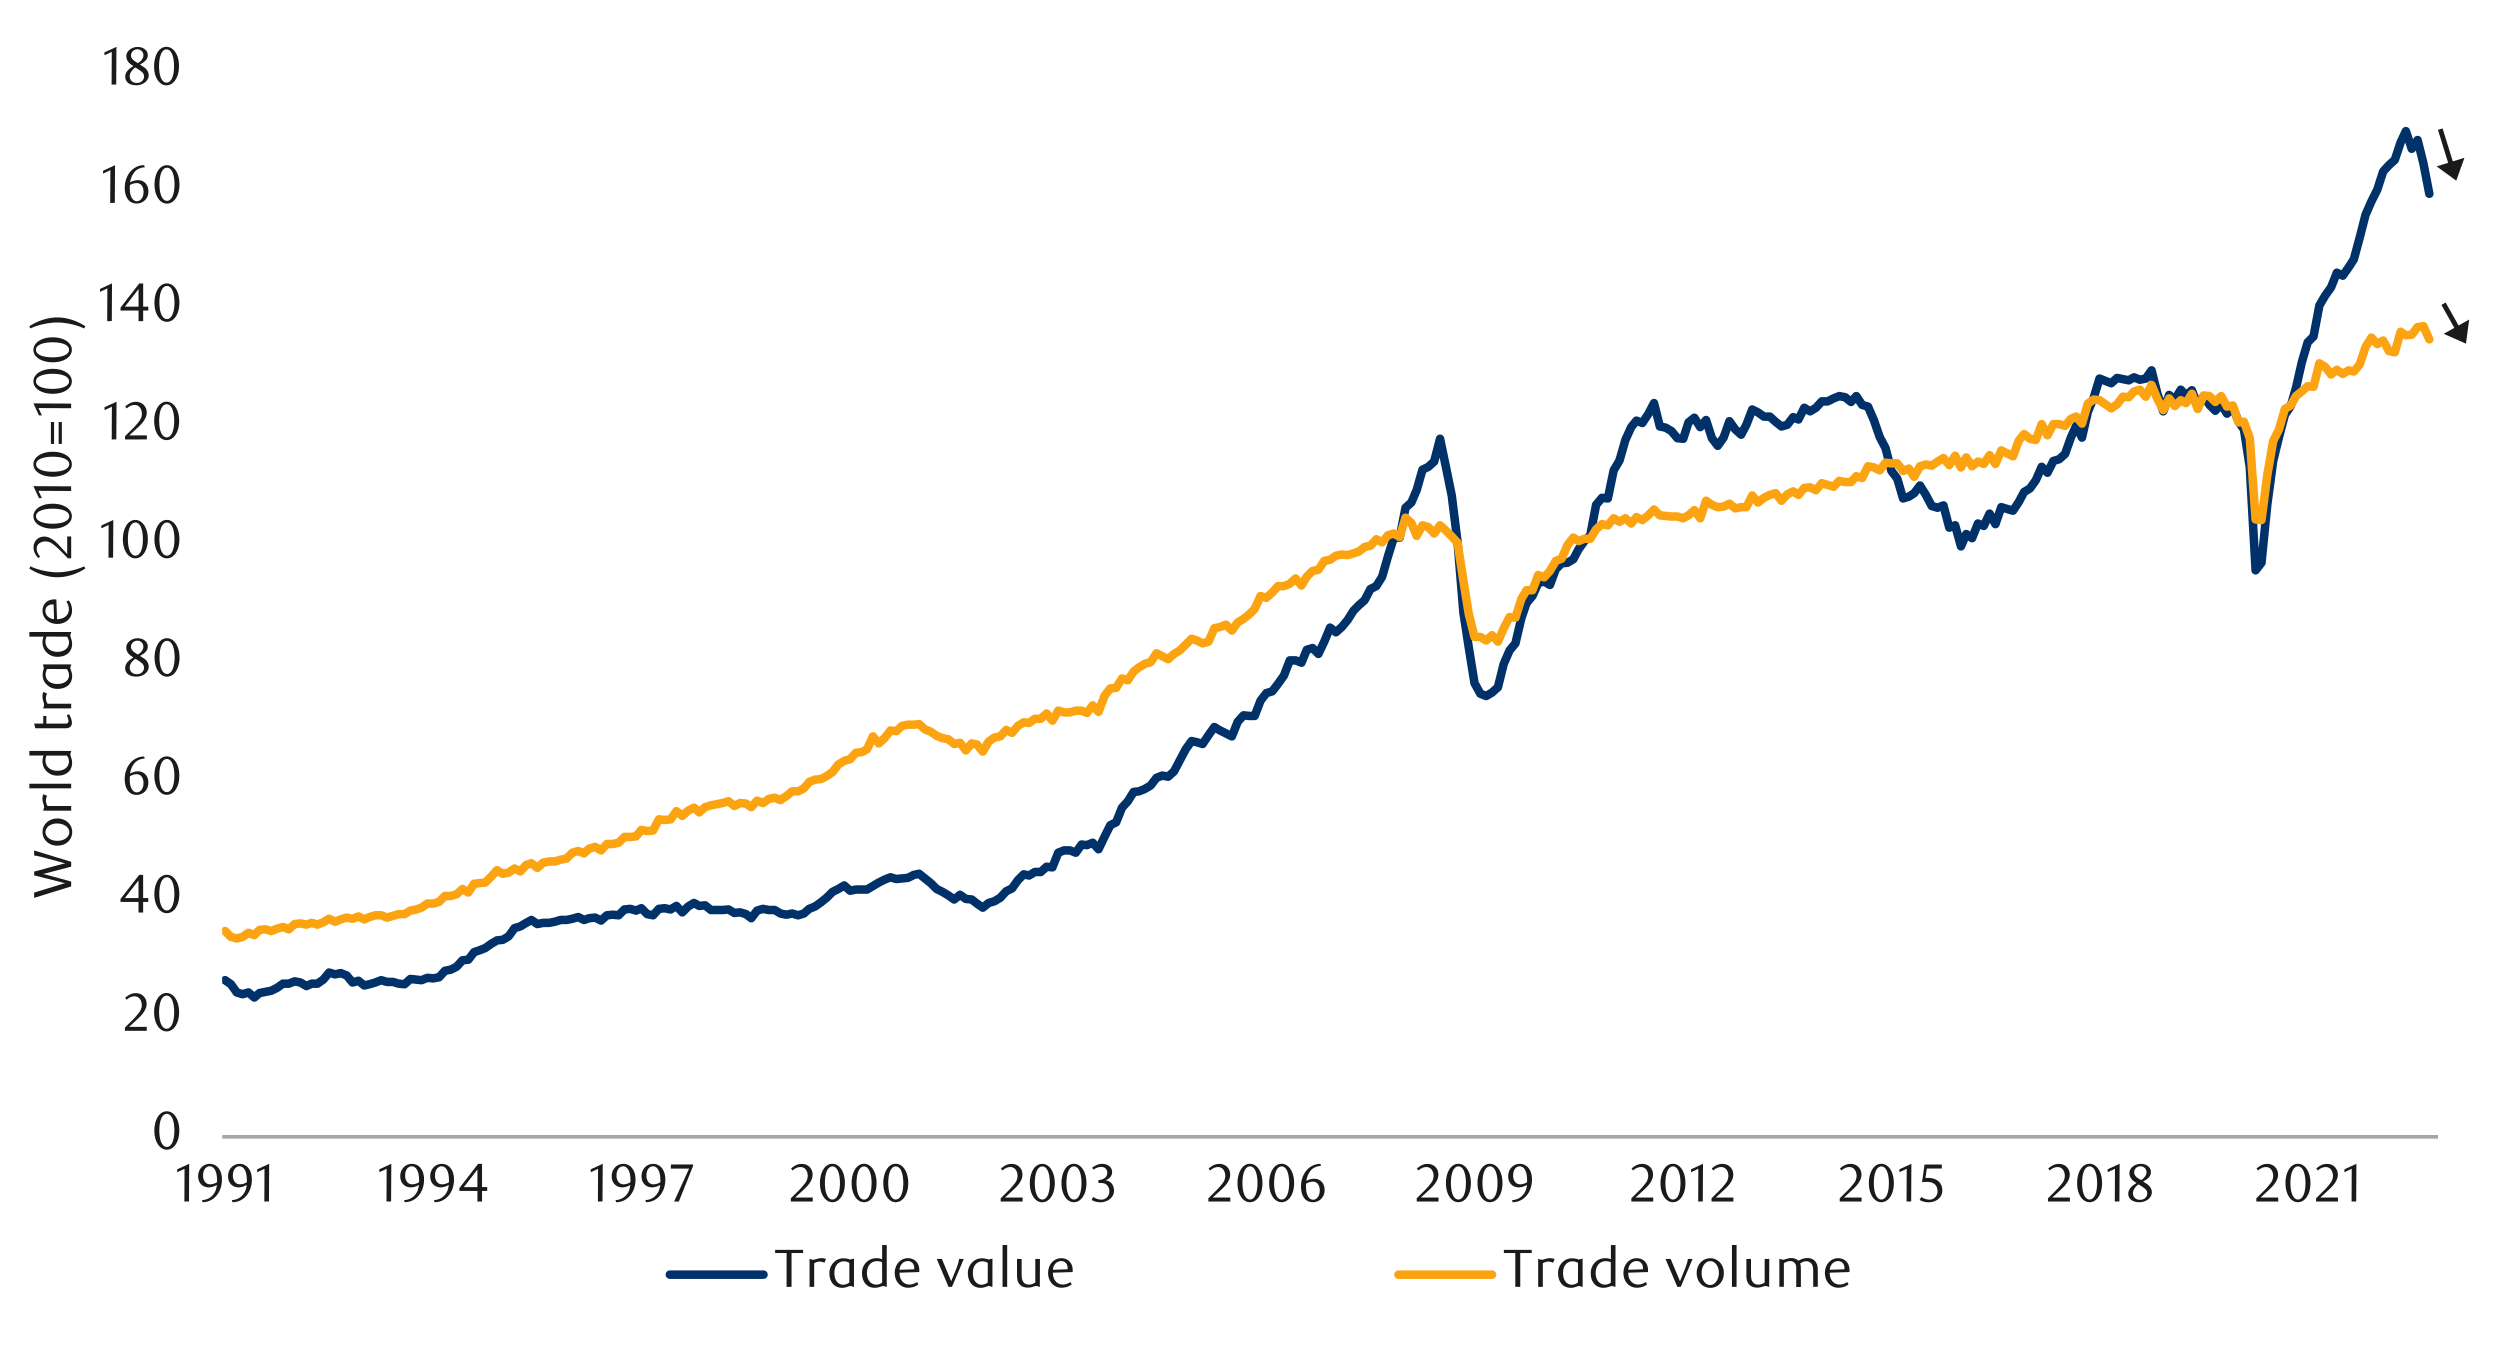 <svg id="Layer_1" data-name="Layer 1" xmlns="http://www.w3.org/2000/svg" xmlns:xlink="http://www.w3.org/1999/xlink" width="1460" height="790" viewBox="0 0 1460 790">
  <defs>
    <style>
      .cls-1, .cls-2, .cls-4, .cls-5 {
        fill: none;
      }

      .cls-2 {
        stroke: #a6a6a6;
        stroke-width: 2.13px;
      }

      .cls-2, .cls-4, .cls-5 {
        stroke-linejoin: round;
      }

      .cls-3 {
        clip-path: url(#clip-path);
      }

      .cls-4 {
        stroke: #003168;
      }

      .cls-4, .cls-5 {
        stroke-linecap: round;
        stroke-width: 4.98px;
      }

      .cls-5 {
        stroke: #fca311;
      }

      .cls-6 {
        clip-path: url(#clip-path-3);
      }

      .cls-7 {
        fill: #1a1a1a;
      }
    </style>
    <clipPath id="clip-path">
      <rect class="cls-1" x="129.74" y="42.16" width="1296.13" height="623.81"/>
    </clipPath>
    <clipPath id="clip-path-3">
      <rect class="cls-1" x="9.09" y="22.47" width="1441.25" height="744.48"/>
    </clipPath>
  </defs>
  <g>
    <line class="cls-2" x1="129.77" y1="663.91" x2="1423.79" y2="663.91"/>
    <g class="cls-3">
      <polyline class="cls-4" points="131.46 572.43 134.86 574.8 138.28 579.59 141.69 580.61 145.1 579.59 148.52 582.55 151.58 579.93 155.02 579.25 158.43 578.58 161.84 576.86 165.26 574.46 168.67 574.46 172.08 573.11 175.49 573.78 178.91 575.84 181.98 574.46 185.39 574.46 188.8 572.09 192.22 567.97 195.63 569.02 199.04 568.31 202.48 569.69 205.89 573.78 209.31 572.77 212.72 575.5 215.79 574.8 219.2 573.78 222.62 572.43 226.03 573.44 229.44 573.44 232.85 574.46 236.26 574.8 239.68 571.72 243.09 572.09 246.16 572.43 249.57 571.05 253.01 571.38 256.43 570.71 259.84 566.96 263.25 566.28 266.66 564.56 270.08 560.81 273.49 560.47 276.9 556.04 279.98 555 283.39 553.65 286.8 551.25 290.21 549.19 293.62 548.85 297.04 546.82 300.48 542.03 303.89 541.01 307.3 538.96 310.37 537.26 313.79 539.63 317.2 538.96 320.61 538.96 324.02 538.28 327.44 537.26 330.85 537.26 334.26 536.56 337.67 535.54 341.08 537.26 344.16 536.22 347.57 535.88 351.01 537.6 354.42 534.53 357.83 534.19 361.25 534.53 364.66 531.12 368.07 530.78 371.48 531.79 374.56 530.41 377.97 533.85 381.38 534.53 384.79 530.78 388.21 530.41 391.62 531.12 395.03 529.06 398.47 532.81 401.88 529.4 405.3 527.34 408.37 529.06 411.78 528.72 415.19 531.45 418.61 531.45 422.02 531.45 425.43 531.12 428.84 533.15 432.25 532.81 435.67 533.85 438.74 536.22 442.15 531.79 445.56 530.78 449 531.45 452.42 531.45 455.83 533.49 459.24 534.19 462.65 533.49 466.07 534.53 469.48 533.49 472.55 530.78 475.96 529.4 479.38 527 482.79 524.26 486.2 520.85 489.61 519.16 493.03 517.1 496.47 520.17 499.88 519.5 503.29 519.5 506.36 519.5 509.78 517.44 513.19 515.41 516.6 513.69 520.01 512.34 523.42 513.35 526.84 513.01 530.25 512.67 533.66 510.95 536.74 510.28 540.15 513.01 543.56 515.75 547 519.16 550.41 520.85 553.83 522.91 557.24 525.31 560.65 522.57 564.06 524.97 567.47 525.31 570.55 527.7 573.96 530.07 577.37 527.34 580.78 526.32 584.2 524.26 587.61 520.51 591.02 518.82 594.46 514.03 597.87 510.61 600.95 511.29 604.36 509.26 607.77 509.26 611.18 506.19 614.6 506.52 618.01 497.98 621.42 496.63 624.83 496.63 628.25 497.98 631.66 493.21 634.73 493.55 638.14 492.17 641.55 495.95 645 488.76 648.41 481.94 651.82 480.24 655.23 471.7 658.64 467.95 662.06 462.48 665.13 462.14 668.54 460.76 671.96 458.73 675.37 454.27 678.78 452.92 682.19 453.59 685.6 450.52 689.02 444.03 692.46 437.55 695.87 432.78 698.94 433.46 702.35 434.47 705.77 429.34 709.18 424.58 712.59 426.63 716 428.33 719.41 430.05 722.83 421.5 726.24 417.75 729.31 418.09 732.73 418.09 736.14 409.21 739.55 404.78 742.99 403.74 746.4 399.31 749.82 394.51 753.23 385.66 756.64 385.66 760.05 387.01 763.13 379.51 766.54 378.47 769.95 381.88 773.36 374.72 776.77 366.54 780.19 369.25 783.6 366.17 787.01 362.08 790.45 356.61 793.5 353.54 796.94 350.5 800.35 343.98 803.76 342.29 807.17 336.82 810.59 324.86 814 313.95 817.41 313.95 820.82 296.52 824.24 293.45 827.31 286.28 830.72 274.33 834.13 272.63 837.54 269.56 840.99 256.25 844.4 272.63 847.81 289.36 851.22 316.68 854.63 357.66 857.71 377.79 861.12 398.97 864.53 405.12 867.95 406.47 871.36 404.44 874.77 401.37 878.18 387.69 881.59 379.85 885.01 375.73 888.45 361.07 891.49 352.19 894.93 348.1 898.34 340.57 901.76 339.55 905.17 341.61 908.58 332.39 911.99 328.98 915.4 328.64 918.82 326.58 921.89 320.77 925.3 316.01 928.72 312.59 932.13 294.83 935.54 290.74 938.98 291.08 942.39 274.69 945.8 268.88 949.22 256.93 952.63 249.43 955.7 245.65 959.12 247.03 962.53 241.9 965.94 235.41 969.35 249.06 972.76 249.76 976.18 251.79 979.59 255.91 983 256.25 986.07 246.69 989.49 243.96 992.93 249.43 996.34 245.31 999.75 255.91 1003.16 260.34 1006.58 255.54 1009.99 245.99 1013.4 250.78 1016.81 253.85 1019.89 248.04 1023.3 239.16 1026.71 240.88 1030.12 243.28 1033.54 243.28 1036.97 246.35 1040.39 249.06 1043.8 248.04 1047.21 243.62 1050.29 244.97 1053.7 238.15 1057.11 240.21 1060.52 238.15 1063.93 234.4 1067.35 234.4 1070.76 232.68 1074.17 231.32 1077.58 232 1081 234.73 1084.07 231.32 1087.48 236.43 1090.92 237.47 1094.33 245.31 1097.75 255.21 1101.16 261.69 1104.57 275.03 1107.98 279.46 1111.39 291.08 1114.81 290.03 1117.88 288 1121.29 283.55 1124.71 289.02 1128.12 295.5 1131.53 296.52 1134.97 295.17 1138.38 308.14 1141.8 306.79 1145.21 319.08 1148.28 311.89 1151.69 314.29 1155.11 305.74 1158.52 307.12 1161.93 299.96 1165.34 306.08 1168.75 296.18 1172.17 297.23 1175.58 298.24 1178.99 293.11 1182.06 287.33 1185.48 285.27 1188.92 280.47 1192.33 272.63 1195.74 276.05 1199.15 269.22 1202.57 268.18 1205.98 265.13 1209.39 255.54 1212.46 248.72 1215.88 255.54 1219.29 240.54 1222.7 232.34 1226.11 221.09 1229.53 222.44 1232.96 223.79 1236.38 220.72 1239.79 221.42 1243.2 222.1 1246.28 220.38 1249.69 221.76 1253.1 221.09 1256.51 216.29 1259.92 229.94 1263.34 240.21 1266.75 230.65 1270.16 233.35 1273.57 227.57 1276.65 230.98 1280.06 227.91 1283.47 236.79 1286.91 231.32 1290.32 236.43 1293.74 239.87 1297.15 236.09 1300.56 241.56 1303.97 237.81 1307.38 246.35 1310.46 250.78 1313.87 272.63 1317.28 333.07 1320.7 328.64 1324.11 294.49 1327.52 269.22 1330.93 255.21 1334.37 242.24 1337.79 237.13 1340.86 226.53 1344.27 211.53 1347.68 199.91 1351.1 196.5 1354.51 178.39 1357.92 172.58 1361.33 167.81 1364.74 159.27 1368.16 160.99 1371.57 156.2 1374.64 151.43 1378.05 138.8 1381.47 125.46 1384.91 117.62 1388.32 110.8 1391.73 100.19 1395.14 96.44 1398.56 93.37 1401.97 83.13 1405.04 76.59 1408.45 86.88 1411.87 81.78 1415.28 95.43 1418.72 113.16"/>
    </g>
    <g class="cls-3">
      <polyline class="cls-5" points="131.46 543.75 134.86 547.16 138.28 548.06 141.69 547.16 145.1 544.76 148.52 546.12 151.58 543.04 155.02 542.71 158.43 543.75 161.84 542.37 165.26 541.35 168.67 542.71 172.08 539.63 175.49 539.29 178.91 539.97 181.98 538.96 185.39 539.97 188.8 538.62 192.22 536.56 195.63 538.28 199.04 536.9 202.48 535.88 205.89 536.56 209.31 535.21 212.72 536.9 215.79 535.54 219.2 534.53 222.62 534.53 226.03 535.88 229.44 534.87 232.85 533.85 236.26 533.85 239.68 531.79 243.09 531.12 246.16 530.07 249.57 527.7 253.01 527.7 256.43 526.66 259.84 523.25 263.25 523.25 266.66 522.23 270.08 519.16 273.49 521.22 276.9 516.09 279.98 515.75 283.39 515.41 286.8 512 290.21 508.22 293.62 510.28 297.04 509.6 300.48 507.2 303.89 508.92 307.3 505.14 310.37 504.13 313.79 506.86 317.2 503.79 320.61 503.11 324.02 503.11 327.44 502.07 330.85 501.39 334.26 497.98 337.67 496.97 341.08 498.32 344.16 495.58 347.57 494.57 351.01 496.63 354.42 492.88 357.83 492.88 361.25 492.17 364.66 488.76 368.07 488.76 371.48 488.42 374.56 484.67 377.97 485.35 381.38 485.01 384.79 478.52 388.21 478.86 391.62 478.52 395.03 473.73 398.47 476.46 401.88 473.39 405.3 471.7 408.37 474.43 411.78 471.36 415.19 470.32 418.61 469.64 422.02 468.96 425.43 467.95 428.84 470.68 432.25 468.96 435.67 469.3 438.74 471.36 442.15 467.61 445.56 468.96 449 466.57 452.42 465.89 455.83 467.24 459.24 464.87 462.65 462.14 466.07 462.14 469.48 460.42 472.55 456.67 475.96 455.31 479.38 454.98 482.79 453.26 486.2 450.86 489.61 446.43 493.03 444.37 496.47 443.36 499.88 439.61 503.29 439.27 506.36 437.55 509.78 430.05 513.19 434.14 516.6 431.06 520.01 426.63 523.42 426.97 526.84 423.9 530.25 423.22 533.66 423.22 536.74 422.86 540.15 425.93 543.56 427.31 547 429.71 550.41 431.06 553.83 431.74 557.24 434.47 560.65 433.8 564.06 438.23 567.47 434.14 570.55 434.81 573.96 438.9 577.37 433.12 580.78 430.72 584.2 430.05 587.61 426.27 591.02 427.99 594.46 423.9 597.87 421.84 600.95 422.18 604.36 419.78 607.77 419.78 611.18 416.71 614.6 420.83 618.01 415.02 621.42 416.03 624.83 416.03 628.25 415.02 631.66 415.02 634.73 416.37 638.14 411.94 641.55 415.69 645 406.47 648.41 402.04 651.82 401.71 655.23 396.24 658.64 397.25 662.06 392.15 665.13 389.75 668.54 387.69 671.96 386.68 675.37 381.54 678.78 383.26 682.19 384.95 685.6 381.88 689.02 379.85 692.46 376.44 695.87 373.03 698.94 374.04 702.35 375.73 705.77 374.72 709.18 366.88 712.59 366.17 716 364.82 719.41 368.23 722.83 363.47 726.24 361.41 729.31 359.01 732.73 355.6 736.14 348.1 739.55 349.11 742.99 346.04 746.4 342.29 749.82 342.29 753.23 340.91 756.64 337.86 760.05 341.95 763.13 336.82 766.54 333.41 769.95 332.73 773.36 327.6 776.77 326.92 780.19 324.52 783.6 323.85 787.01 324.18 790.45 323.17 793.5 322.15 796.94 319.42 800.35 318.71 803.76 314.96 807.17 316.68 810.59 312.59 814 311.55 817.41 313.61 820.82 302.33 824.24 305.4 827.31 312.93 830.72 306.79 834.13 307.8 837.54 311.55 840.99 306.79 844.4 309.86 847.81 313.27 851.22 317.02 854.63 339.21 857.71 358.33 861.12 371.98 864.53 371.98 867.95 374.04 871.36 370.97 874.77 374.72 878.18 366.88 881.59 360.39 885.01 360.73 888.45 349.79 891.49 344.69 894.93 344.69 898.34 335.8 901.76 337.16 905.17 333.41 908.58 327.6 911.99 326.24 915.4 318.38 918.82 313.95 921.89 316.01 925.3 314.62 928.72 314.62 932.13 309.15 935.54 306.08 938.98 306.79 942.39 302.67 945.8 304.73 949.22 302.67 952.63 305.74 955.7 301.99 959.12 303.71 962.53 300.98 965.94 297.56 969.35 300.98 972.76 301.31 976.18 301.65 979.59 301.65 983 302.67 986.07 300.98 989.49 297.9 992.93 302.67 996.34 292.43 999.75 294.83 1003.16 296.18 1006.58 295.84 1009.99 294.15 1013.4 296.89 1016.81 296.18 1019.89 296.18 1023.3 289.36 1026.71 293.45 1030.12 290.74 1033.54 289.02 1036.97 288 1040.39 292.43 1043.8 288.68 1047.21 286.96 1050.29 289.02 1053.7 284.93 1057.11 284.59 1060.52 286.28 1063.93 282.19 1067.35 283.21 1070.76 284.25 1074.17 280.81 1077.58 281.52 1081 281.52 1084.07 278.11 1087.48 279.12 1090.92 272.3 1094.33 272.97 1097.75 274.69 1101.16 270.24 1104.57 270.58 1107.98 270.58 1111.39 275.03 1114.81 273.65 1117.88 278.44 1121.29 272.3 1124.71 271.25 1128.12 271.96 1131.53 269.56 1134.97 267.5 1138.38 271.62 1141.8 266.15 1145.21 272.97 1148.28 267.16 1151.69 272.3 1155.11 269.56 1158.52 270.91 1161.93 265.81 1165.34 270.91 1168.75 263.07 1172.17 264.77 1175.58 266.49 1178.99 257.27 1182.06 253.51 1185.48 256.25 1188.92 256.93 1192.33 247.71 1195.74 254.19 1199.15 247.71 1202.57 247.71 1205.98 248.72 1209.39 244.63 1212.46 243.28 1215.88 247.37 1219.29 235.75 1222.7 233.35 1226.11 233.72 1229.53 236.09 1232.96 238.48 1236.38 236.09 1239.79 231.66 1243.2 232 1246.28 228.59 1249.69 227.57 1253.1 231.66 1256.51 224.84 1259.92 233.01 1263.34 239.5 1266.75 232.68 1270.16 237.13 1273.57 233.72 1276.65 235.41 1280.06 229.94 1283.47 238.82 1286.91 230.98 1290.32 231.32 1293.74 234.73 1297.15 231.32 1300.56 237.47 1303.97 236.79 1307.38 246.69 1310.46 246.35 1313.87 255.91 1317.28 303.37 1320.7 303.71 1324.11 277.4 1327.52 257.6 1330.93 250.78 1334.37 238.82 1337.79 236.79 1340.86 231.32 1344.27 228.59 1347.68 225.51 1351.1 225.85 1354.51 212.2 1357.92 214.23 1361.33 218.69 1364.74 215.95 1368.16 218.35 1371.57 216.29 1374.64 216.97 1378.05 212.88 1381.47 202.64 1384.91 197.17 1388.32 200.92 1391.73 198.89 1395.14 205.01 1398.56 205.72 1401.97 193.76 1405.04 195.82 1408.45 195.45 1411.87 191.02 1415.28 190.49 1418.72 198.19"/>
    </g>
    <g class="cls-6">
      <path class="cls-7" d="M104.72,660.26a17.1,17.1,0,0,1-.55,4.49,11.69,11.69,0,0,1-1.53,3.54,7.4,7.4,0,0,1-2.32,2.31,5.47,5.47,0,0,1-2.93.82,5.29,5.29,0,0,1-2.88-.83,7.76,7.76,0,0,1-2.29-2.31,11.87,11.87,0,0,1-1.52-3.53,17,17,0,0,1-.55-4.46,17.47,17.47,0,0,1,.55-4.53,12.93,12.93,0,0,1,1.5-3.59,7.43,7.43,0,0,1,2.29-2.34,5.4,5.4,0,0,1,2.9-.83,5.48,5.48,0,0,1,2.93.83,7.73,7.73,0,0,1,2.32,2.34,12.1,12.1,0,0,1,1.53,3.57A17.39,17.39,0,0,1,104.72,660.26Zm-2.89,0a24.57,24.57,0,0,0-.28-3.86,14.14,14.14,0,0,0-.83-3.11,5.58,5.58,0,0,0-1.37-2.05,2.85,2.85,0,0,0-3.83,0,5.74,5.74,0,0,0-1.37,2,13.76,13.76,0,0,0-.83,3.07,26.61,26.61,0,0,0,0,7.7,12.82,12.82,0,0,0,.85,3.08,6.09,6.09,0,0,0,1.38,2,2.74,2.74,0,0,0,1.89.73,2.8,2.8,0,0,0,1.9-.73,5.81,5.81,0,0,0,1.38-2,13.76,13.76,0,0,0,.83-3.07A23.71,23.71,0,0,0,101.83,660.3Z"/>
    </g>
    <g class="cls-6">
      <g>
        <path class="cls-7" d="M72.94,602v-1.88L77.09,596a42,42,0,0,0,4.16-4.7,7.11,7.11,0,0,0,1.55-4.19,7,7,0,0,0-.3-2.09,5.28,5.28,0,0,0-.83-1.66,3.7,3.7,0,0,0-1.3-1.1,3.85,3.85,0,0,0-1.75-.4,5.94,5.94,0,0,0-2.54.55,8,8,0,0,0-2.1,1.46l-.91-1.13a12.38,12.38,0,0,1,3-2.05,7.89,7.89,0,0,1,3.33-.68,6.32,6.32,0,0,1,2.42.46,5.89,5.89,0,0,1,3.31,3.26,6.43,6.43,0,0,1,.49,2.52,7.06,7.06,0,0,1-.55,2.74,13,13,0,0,1-1.35,2.43,17.58,17.58,0,0,1-1.7,2.06c-.6.61-1.13,1.14-1.62,1.58l-5,4.61h10.3V602Z"/>
        <path class="cls-7" d="M104.59,591.17a17.54,17.54,0,0,1-.54,4.49,12,12,0,0,1-1.54,3.54,7.4,7.4,0,0,1-2.32,2.31,5.45,5.45,0,0,1-2.93.82,5.34,5.34,0,0,1-2.88-.83,7.76,7.76,0,0,1-2.29-2.31,12.13,12.13,0,0,1-1.52-3.53A17.41,17.41,0,0,1,90,591.2a17.91,17.91,0,0,1,.55-4.53,12.93,12.93,0,0,1,1.51-3.59,7.4,7.4,0,0,1,2.28-2.34,5.53,5.53,0,0,1,5.83,0,7.73,7.73,0,0,1,2.32,2.34,12.38,12.38,0,0,1,1.54,3.57A17.84,17.84,0,0,1,104.59,591.17Zm-2.88,0a24.53,24.53,0,0,0-.29-3.86,13.61,13.61,0,0,0-.83-3.11,5.69,5.69,0,0,0-1.36-2,2.86,2.86,0,0,0-3.84,0,5.6,5.6,0,0,0-1.36,2,12.76,12.76,0,0,0-.83,3.07,25.7,25.7,0,0,0,0,7.7,12.83,12.83,0,0,0,.84,3.08,6,6,0,0,0,1.39,2,2.71,2.71,0,0,0,1.88.73,2.8,2.8,0,0,0,1.9-.73,5.81,5.81,0,0,0,1.38-2,13.24,13.24,0,0,0,.83-3.07A23.66,23.66,0,0,0,101.71,591.21Z"/>
      </g>
    </g>
    <g class="cls-6">
      <g>
        <path class="cls-7" d="M83.59,526.73v6.19h-2.7v-6.19H70.37V525L81.3,510.91h2.29v13.56h3v2.26Zm-2.7-12.56-8,10.3h8Z"/>
        <path class="cls-7" d="M104.72,522.13a17.12,17.12,0,0,1-.55,4.5,11.91,11.91,0,0,1-1.53,3.54,7.62,7.62,0,0,1-2.32,2.31,5.53,5.53,0,0,1-2.93.82,5.24,5.24,0,0,1-2.88-.84,7.53,7.53,0,0,1-2.29-2.31,12.07,12.07,0,0,1-1.52-3.52,17,17,0,0,1-.55-4.47,17.57,17.57,0,0,1,.55-4.53,13.16,13.16,0,0,1,1.5-3.58,7.23,7.23,0,0,1,2.29-2.34,5.48,5.48,0,0,1,5.83,0,7.51,7.51,0,0,1,2.32,2.34,12.1,12.1,0,0,1,1.53,3.57A17.31,17.31,0,0,1,104.72,522.13Zm-2.89,0a24.57,24.57,0,0,0-.28-3.86,14,14,0,0,0-.83-3.11,5.62,5.62,0,0,0-1.37-2.06,2.85,2.85,0,0,0-3.83,0,5.6,5.6,0,0,0-1.36,2,13.31,13.31,0,0,0-.84,3.08,26.54,26.54,0,0,0,0,7.69,12.69,12.69,0,0,0,.85,3.08,5.89,5.89,0,0,0,1.38,2,2.76,2.76,0,0,0,1.89.74,2.81,2.81,0,0,0,1.9-.74,5.63,5.63,0,0,0,1.38-2,13.81,13.81,0,0,0,.83-3.06A23.8,23.8,0,0,0,101.83,522.18Z"/>
      </g>
    </g>
    <g class="cls-6">
      <g>
        <path class="cls-7" d="M84.53,443a9.44,9.44,0,0,0-2.9.57,8,8,0,0,0-2.06,1.13,6.19,6.19,0,0,0-1.38,1.43,14.73,14.73,0,0,0-.91,1.46,10.24,10.24,0,0,0-.82,2,12,12,0,0,0-.5,2.18,10,10,0,0,1,2.4-1,8.82,8.82,0,0,1,2.25-.3,6.25,6.25,0,0,1,2.32.44,5.74,5.74,0,0,1,1.93,1.29,6.1,6.1,0,0,1,1.31,2.07,7.86,7.86,0,0,1,.47,2.8,7.73,7.73,0,0,1-.58,3.06,7,7,0,0,1-1.54,2.25,6.77,6.77,0,0,1-2.19,1.38,7,7,0,0,1-2.51.47,6.91,6.91,0,0,1-2.72-.54A5.79,5.79,0,0,1,74.89,462a8.36,8.36,0,0,1-1.49-2.87,13.68,13.68,0,0,1-.55-4.13,15.24,15.24,0,0,1,.88-5.28,13.13,13.13,0,0,1,2.4-4.17,11,11,0,0,1,3.58-2.75,10.11,10.11,0,0,1,4.45-1Zm-8.67,10.33c0,.3-.07.6-.09.91s0,.63,0,.95a16.83,16.83,0,0,0,.19,2.6,7.88,7.88,0,0,0,.53,2,5.23,5.23,0,0,0,1.47,2.23,2.93,2.93,0,0,0,1.94.73,3.14,3.14,0,0,0,1.45-.36,3.76,3.76,0,0,0,1.24-1.06,5.77,5.77,0,0,0,.86-1.66,6.72,6.72,0,0,0,.33-2.17,6.19,6.19,0,0,0-1.11-4,3.6,3.6,0,0,0-2.9-1.34,6.86,6.86,0,0,0-1.86.27A9.12,9.12,0,0,0,75.86,453.34Z"/>
        <path class="cls-7" d="M104.72,453a17.57,17.57,0,0,1-.54,4.5,12.19,12.19,0,0,1-1.54,3.54,7.4,7.4,0,0,1-2.32,2.31,5.45,5.45,0,0,1-2.93.82,5.34,5.34,0,0,1-2.88-.83A7.68,7.68,0,0,1,92.22,461a12.07,12.07,0,0,1-1.52-3.52,17.41,17.41,0,0,1-.55-4.46,17.91,17.91,0,0,1,.55-4.53,12.81,12.81,0,0,1,1.51-3.59,7.3,7.3,0,0,1,2.28-2.34,5.53,5.53,0,0,1,5.83,0,7.73,7.73,0,0,1,2.32,2.34,12.38,12.38,0,0,1,1.54,3.57A17.76,17.76,0,0,1,104.72,453Zm-2.89.05a24.57,24.57,0,0,0-.28-3.86,13.61,13.61,0,0,0-.83-3.11A5.71,5.71,0,0,0,99.35,444a2.76,2.76,0,0,0-1.91-.74,2.8,2.8,0,0,0-1.92.74,5.78,5.78,0,0,0-1.36,2,13.31,13.31,0,0,0-.84,3.08,26.61,26.61,0,0,0,0,7.7,13.21,13.21,0,0,0,.85,3.07,5.89,5.89,0,0,0,1.38,2,2.72,2.72,0,0,0,1.89.74,2.76,2.76,0,0,0,1.9-.74,5.63,5.63,0,0,0,1.38-2,13.29,13.29,0,0,0,.83-3.06A23.8,23.8,0,0,0,101.83,453.06Z"/>
      </g>
    </g>
    <g class="cls-6">
      <g>
        <path class="cls-7" d="M77.89,383.93c-.44-.27-.9-.57-1.39-.91a7.2,7.2,0,0,1-1.35-1.19,6.18,6.18,0,0,1-1-1.59,5.08,5.08,0,0,1-.4-2.12,4.17,4.17,0,0,1,.55-2.1,5.63,5.63,0,0,1,1.46-1.7,7.4,7.4,0,0,1,2.09-1.14,7.11,7.11,0,0,1,2.48-.43,8,8,0,0,1,2.34.33,5.81,5.81,0,0,1,1.89,1,4.72,4.72,0,0,1,1.27,1.51,4,4,0,0,1,.48,2,4.27,4.27,0,0,1-.37,1.79,5.28,5.28,0,0,1-1,1.43,9.31,9.31,0,0,1-1.46,1.19c-.57.36-1.15.73-1.77,1.08l.63.38L84,384.48a8.43,8.43,0,0,1,1.46,1.26,6.79,6.79,0,0,1,1,1.58,4.87,4.87,0,0,1,.4,2.05,4.68,4.68,0,0,1-.56,2.21,6.13,6.13,0,0,1-1.54,1.84,7.56,7.56,0,0,1-2.3,1.25,8.39,8.39,0,0,1-2.87.47,10.11,10.11,0,0,1-2.49-.3,6.13,6.13,0,0,1-2.06-.91,4.39,4.39,0,0,1-1.41-1.53,4.32,4.32,0,0,1-.52-2.16,5,5,0,0,1,.5-2.26,6.93,6.93,0,0,1,1.24-1.72A9.88,9.88,0,0,1,76.42,385Q77.23,384.41,77.89,383.93Zm1.11.82a10.78,10.78,0,0,0-1.22,1.05A8.81,8.81,0,0,0,76.72,387a6.49,6.49,0,0,0-.72,1.38,4.17,4.17,0,0,0-.27,1.45,4.06,4.06,0,0,0,.27,1.46,3.64,3.64,0,0,0,.79,1.25,3.54,3.54,0,0,0,1.28.87,4.8,4.8,0,0,0,1.81.31,4.85,4.85,0,0,0,1.82-.31,4,4,0,0,0,1.34-.87,3.55,3.55,0,0,0,.81-1.25,4.06,4.06,0,0,0,.27-1.46,3.52,3.52,0,0,0-1.35-2.58q-.47-.41-1-.78c-.35-.25-.69-.49-1-.71l-1-.6Zm1.54-2.54a8,8,0,0,0,1.21-.84,6.65,6.65,0,0,0,1-1.08,5.68,5.68,0,0,0,.72-1.26,3.67,3.67,0,0,0-.49-3.58,3.32,3.32,0,0,0-1.15-.92,3.86,3.86,0,0,0-4.22.64,3.42,3.42,0,0,0-1.1,2.64,2.73,2.73,0,0,0,.32,1.33,4.56,4.56,0,0,0,.8,1.09,6.27,6.27,0,0,0,1.11.91q.63.41,1.26.78Z"/>
        <path class="cls-7" d="M104.85,384a17.61,17.61,0,0,1-.55,4.5,12,12,0,0,1-1.54,3.53,7.54,7.54,0,0,1-2.32,2.32,5.53,5.53,0,0,1-2.93.81,5.25,5.25,0,0,1-2.88-.83A7.76,7.76,0,0,1,92.34,392a12.47,12.47,0,0,1-1.52-3.52,17.54,17.54,0,0,1-.55-4.47,18,18,0,0,1,.55-4.53,12.74,12.74,0,0,1,1.51-3.58,7.34,7.34,0,0,1,2.28-2.35,5.53,5.53,0,0,1,5.83,0,7.66,7.66,0,0,1,2.32,2.35,12.14,12.14,0,0,1,1.54,3.57A17.69,17.69,0,0,1,104.85,384ZM102,384a24.66,24.66,0,0,0-.29-3.87,13.11,13.11,0,0,0-.83-3.11A5.65,5.65,0,0,0,99.48,375a2.86,2.86,0,0,0-3.84,0,5.6,5.6,0,0,0-1.36,2,12.72,12.72,0,0,0-.83,3.08,25.63,25.63,0,0,0,0,7.69,12.83,12.83,0,0,0,.84,3.08,5.77,5.77,0,0,0,1.39,2,2.72,2.72,0,0,0,1.88.74,2.79,2.79,0,0,0,1.9-.74,5.51,5.51,0,0,0,1.38-2,12.8,12.8,0,0,0,.83-3.06A23.84,23.84,0,0,0,102,384Z"/>
      </g>
    </g>
    <g class="cls-6">
      <g>
        <path class="cls-7" d="M63.35,325.68l.09-19.13-4.27,2V306.9l7-3.23-.12,22Z"/>
        <path class="cls-7" d="M86.33,314.89a17.57,17.57,0,0,1-.54,4.5,12.19,12.19,0,0,1-1.54,3.54,7.62,7.62,0,0,1-2.32,2.31,5.53,5.53,0,0,1-2.93.82,5.26,5.26,0,0,1-2.88-.84,7.53,7.53,0,0,1-2.29-2.31,12.07,12.07,0,0,1-1.52-3.52,17.43,17.43,0,0,1-.55-4.47,18,18,0,0,1,.55-4.53,12.87,12.87,0,0,1,1.51-3.58,7.1,7.1,0,0,1,2.28-2.34,5.48,5.48,0,0,1,5.83,0,7.51,7.51,0,0,1,2.32,2.34,12.38,12.38,0,0,1,1.54,3.57A17.76,17.76,0,0,1,86.33,314.89Zm-2.89.05a24.57,24.57,0,0,0-.28-3.86,13.47,13.47,0,0,0-.83-3.11A5.62,5.62,0,0,0,81,305.91a2.76,2.76,0,0,0-1.91-.74,2.8,2.8,0,0,0-1.92.74,5.6,5.6,0,0,0-1.36,2,13.31,13.31,0,0,0-.84,3.08,26.54,26.54,0,0,0,0,7.69,13.16,13.16,0,0,0,.85,3.08,5.89,5.89,0,0,0,1.38,2,2.76,2.76,0,0,0,1.89.74,2.81,2.81,0,0,0,1.9-.74,5.63,5.63,0,0,0,1.38-2,13.29,13.29,0,0,0,.83-3.06A23.8,23.8,0,0,0,83.44,314.94Z"/>
        <path class="cls-7" d="M104.77,314.89a17.55,17.55,0,0,1-.55,4.5,12.19,12.19,0,0,1-1.54,3.54,7.51,7.51,0,0,1-2.32,2.31,5.5,5.5,0,0,1-2.92.82,5.27,5.27,0,0,1-2.89-.84,7.53,7.53,0,0,1-2.29-2.31,12.34,12.34,0,0,1-1.52-3.52,17.44,17.44,0,0,1-.54-4.47,18,18,0,0,1,.54-4.53,12.87,12.87,0,0,1,1.51-3.58,7.23,7.23,0,0,1,2.29-2.34,5.46,5.46,0,0,1,5.82,0,7.41,7.41,0,0,1,2.32,2.34,12.38,12.38,0,0,1,1.54,3.57A17.75,17.75,0,0,1,104.77,314.89Zm-2.89.05a25.84,25.84,0,0,0-.28-3.86,13.45,13.45,0,0,0-.84-3.11,5.61,5.61,0,0,0-1.36-2.06,2.8,2.8,0,0,0-1.92-.74,2.76,2.76,0,0,0-1.91.74,5.62,5.62,0,0,0-1.37,2,13.33,13.33,0,0,0-.83,3.08,26.54,26.54,0,0,0,0,7.69,12.69,12.69,0,0,0,.85,3.08,5.63,5.63,0,0,0,1.38,2,2.72,2.72,0,0,0,1.88.74,2.79,2.79,0,0,0,1.9-.74,5.39,5.39,0,0,0,1.38-2,13.27,13.27,0,0,0,.84-3.06A25,25,0,0,0,101.88,314.94Z"/>
      </g>
    </g>
    <g class="cls-6">
      <g>
        <path class="cls-7" d="M65.24,256.65l.1-19.13-4.28,2v-1.69l7-3.24-.13,22Z"/>
        <path class="cls-7" d="M73,256.65v-1.89l4.14-4.11a40.34,40.34,0,0,0,4.17-4.7,7.11,7.11,0,0,0,1.55-4.19,7,7,0,0,0-.3-2.09,5.28,5.28,0,0,0-.83-1.66,3.81,3.81,0,0,0-1.3-1.1,3.85,3.85,0,0,0-1.75-.39,5.79,5.79,0,0,0-2.54.55,7.55,7.55,0,0,0-2.1,1.46l-.92-1.13a12.68,12.68,0,0,1,3-2.06,7.89,7.89,0,0,1,3.33-.68,6.32,6.32,0,0,1,2.42.46,6.08,6.08,0,0,1,2,1.28,6.33,6.33,0,0,1,1.33,2,6.43,6.43,0,0,1,.49,2.52,7.14,7.14,0,0,1-.55,2.75,13.71,13.71,0,0,1-1.35,2.43,18.32,18.32,0,0,1-1.7,2c-.6.62-1.14,1.14-1.62,1.58l-5,4.61h10.3v2.33Z"/>
        <path class="cls-7" d="M104.62,245.86a17.23,17.23,0,0,1-.55,4.5,11.74,11.74,0,0,1-1.53,3.53,7.54,7.54,0,0,1-2.32,2.32,5.55,5.55,0,0,1-2.93.81,5.29,5.29,0,0,1-2.88-.83,7.76,7.76,0,0,1-2.29-2.31,11.92,11.92,0,0,1-1.52-3.52,17.11,17.11,0,0,1-.55-4.47,17.52,17.52,0,0,1,.55-4.53,12.73,12.73,0,0,1,1.5-3.58,7.36,7.36,0,0,1,2.29-2.35,5.4,5.4,0,0,1,2.9-.83,5.48,5.48,0,0,1,2.93.83,7.66,7.66,0,0,1,2.32,2.35,11.88,11.88,0,0,1,1.53,3.57A17.26,17.26,0,0,1,104.62,245.86Zm-2.89,0a24.7,24.7,0,0,0-.28-3.87,14.14,14.14,0,0,0-.83-3.11,5.58,5.58,0,0,0-1.37-2.05,2.85,2.85,0,0,0-3.83,0,5.74,5.74,0,0,0-1.37,2,13.7,13.7,0,0,0-.83,3.08,26.54,26.54,0,0,0,0,7.69,12.82,12.82,0,0,0,.85,3.08,5.89,5.89,0,0,0,1.38,2,2.75,2.75,0,0,0,1.89.74,2.81,2.81,0,0,0,1.9-.74,5.63,5.63,0,0,0,1.38-2,13.81,13.81,0,0,0,.83-3.06A23.89,23.89,0,0,0,101.73,245.91Z"/>
      </g>
    </g>
    <g class="cls-6">
      <g>
        <path class="cls-7" d="M62.6,187.56l.1-19.13-4.28,2v-1.69l7-3.24-.13,22Z"/>
        <path class="cls-7" d="M83.61,181.37v6.19h-2.7v-6.19H70.39v-1.7l10.93-14.13h2.29v13.57h3v2.26Zm-2.7-12.56-8,10.3h8Z"/>
        <path class="cls-7" d="M104.77,176.77a17.68,17.68,0,0,1-.54,4.5,12,12,0,0,1-1.54,3.53,7.54,7.54,0,0,1-2.32,2.32,5.53,5.53,0,0,1-2.93.81,5.34,5.34,0,0,1-2.88-.83,7.76,7.76,0,0,1-2.29-2.31,12.19,12.19,0,0,1-1.52-3.52,17.54,17.54,0,0,1-.55-4.47,18,18,0,0,1,.55-4.53,12.74,12.74,0,0,1,1.51-3.58,7.34,7.34,0,0,1,2.28-2.35,5.53,5.53,0,0,1,5.83,0,7.66,7.66,0,0,1,2.32,2.35,12.14,12.14,0,0,1,1.54,3.57A17.7,17.7,0,0,1,104.77,176.77Zm-2.88,0a24.66,24.66,0,0,0-.29-3.87,13.11,13.11,0,0,0-.83-3.11,5.69,5.69,0,0,0-1.36-2.05,2.86,2.86,0,0,0-3.84,0,5.6,5.6,0,0,0-1.36,2,12.72,12.72,0,0,0-.83,3.08,25.63,25.63,0,0,0,0,7.69,12.83,12.83,0,0,0,.84,3.08,5.77,5.77,0,0,0,1.39,2,2.72,2.72,0,0,0,1.88.74,2.81,2.81,0,0,0,1.9-.74,5.63,5.63,0,0,0,1.38-2,12.8,12.8,0,0,0,.83-3.06A23.84,23.84,0,0,0,101.89,176.82Z"/>
      </g>
    </g>
    <g class="cls-6">
      <g>
        <path class="cls-7" d="M64.36,118.52l.1-19.12-4.28,2v-1.7l7-3.23-.13,22Z"/>
        <path class="cls-7" d="M84.55,97.73a9.15,9.15,0,0,0-2.9.57,8,8,0,0,0-2.06,1.13,6.4,6.4,0,0,0-1.38,1.43,14.73,14.73,0,0,0-.91,1.46,10.62,10.62,0,0,0-.82,2,11.82,11.82,0,0,0-.5,2.18,10,10,0,0,1,2.4-1,8.87,8.87,0,0,1,2.25-.3,6.25,6.25,0,0,1,2.32.44,5.6,5.6,0,0,1,1.93,1.29,6.1,6.1,0,0,1,1.31,2.07,7.86,7.86,0,0,1,.47,2.8,7.73,7.73,0,0,1-.58,3.06A6.72,6.72,0,0,1,84.54,117a6.64,6.64,0,0,1-2.19,1.39,7,7,0,0,1-2.51.47,6.83,6.83,0,0,1-2.71-.54,5.75,5.75,0,0,1-2.22-1.66,8.36,8.36,0,0,1-1.49-2.87,13.73,13.73,0,0,1-.55-4.13,15.24,15.24,0,0,1,.88-5.28,13.49,13.49,0,0,1,2.4-4.18,11.08,11.08,0,0,1,3.58-2.74,10.11,10.11,0,0,1,4.45-1Zm-8.66,10.33a9,9,0,0,0-.1.91c0,.32,0,.63,0,1a16.83,16.83,0,0,0,.19,2.6,7.88,7.88,0,0,0,.53,2A5.41,5.41,0,0,0,78,116.79a2.93,2.93,0,0,0,1.94.73,3,3,0,0,0,1.45-.37,3.72,3.72,0,0,0,1.24-1.05,5.77,5.77,0,0,0,.86-1.66,6.72,6.72,0,0,0,.33-2.17,6.19,6.19,0,0,0-1.11-4,3.6,3.6,0,0,0-2.9-1.34,6.86,6.86,0,0,0-1.86.27A8.44,8.44,0,0,0,75.89,108.06Z"/>
        <path class="cls-7" d="M104.81,107.73a17.12,17.12,0,0,1-.55,4.5,12.19,12.19,0,0,1-1.54,3.54,7.48,7.48,0,0,1-2.31,2.31,5.56,5.56,0,0,1-2.93.82,5.27,5.27,0,0,1-2.89-.84,7.51,7.51,0,0,1-2.28-2.31,11.81,11.81,0,0,1-1.52-3.52,17,17,0,0,1-.55-4.47,17.44,17.44,0,0,1,.55-4.52,12.51,12.51,0,0,1,1.5-3.59,7.33,7.33,0,0,1,2.29-2.34,5.29,5.29,0,0,1,2.9-.83,5.39,5.39,0,0,1,2.93.83,7.59,7.59,0,0,1,2.31,2.34,12.38,12.38,0,0,1,1.54,3.57A17.31,17.31,0,0,1,104.81,107.73Zm-2.89,0a24.57,24.57,0,0,0-.28-3.86,13.45,13.45,0,0,0-.84-3.11,5.61,5.61,0,0,0-1.36-2.06,2.85,2.85,0,0,0-3.83,0,5.62,5.62,0,0,0-1.37,2,13.33,13.33,0,0,0-.83,3.08,26.54,26.54,0,0,0,0,7.69,12.69,12.69,0,0,0,.85,3.08,5.63,5.63,0,0,0,1.38,2,2.68,2.68,0,0,0,1.88.74,2.74,2.74,0,0,0,1.9-.74,5.39,5.39,0,0,0,1.38-2,13.27,13.27,0,0,0,.84-3.06A23.8,23.8,0,0,0,101.92,107.78Z"/>
      </g>
    </g>
    <g class="cls-6">
      <g>
        <path class="cls-7" d="M65.17,49.4l.1-19.12-4.27,2v-1.7l7-3.23-.13,22Z"/>
        <path class="cls-7" d="M77.91,38.57c-.44-.27-.9-.58-1.39-.91a7.26,7.26,0,0,1-1.35-1.2,6.13,6.13,0,0,1-1-1.58,5.11,5.11,0,0,1-.4-2.12,4.14,4.14,0,0,1,.55-2.1A5.63,5.63,0,0,1,75.76,29a7.68,7.68,0,0,1,2.09-1.15,7.38,7.38,0,0,1,2.48-.42,8,8,0,0,1,2.34.33,5.71,5.71,0,0,1,1.89,1,4.67,4.67,0,0,1,1.27,1.5A4.41,4.41,0,0,1,85.94,34a5.13,5.13,0,0,1-1,1.43,8.82,8.82,0,0,1-1.46,1.2q-.84.54-1.77,1.08l.63.38c.54.35,1.09.71,1.63,1.08a8.38,8.38,0,0,1,1.46,1.25,6.27,6.27,0,0,1,1,1.59,4.86,4.86,0,0,1,.4,2,4.6,4.6,0,0,1-.56,2.22,6,6,0,0,1-1.54,1.83,7.37,7.37,0,0,1-2.3,1.26,8.62,8.62,0,0,1-2.86.47,10.13,10.13,0,0,1-2.5-.3,6.33,6.33,0,0,1-2.06-.91A4.42,4.42,0,0,1,73.67,47a4.25,4.25,0,0,1-.52-2.15,4.92,4.92,0,0,1,.5-2.26,7.18,7.18,0,0,1,1.24-1.73,10.38,10.38,0,0,1,1.55-1.3Zm1.11.82a10.78,10.78,0,0,0-1.22,1,8.12,8.12,0,0,0-1,1.24A6.1,6.1,0,0,0,76,43.06a4.06,4.06,0,0,0-.26,1.44A4,4,0,0,0,76,46a3.68,3.68,0,0,0,.79,1.26,3.48,3.48,0,0,0,1.29.86,4.71,4.71,0,0,0,1.8.32,4.85,4.85,0,0,0,1.82-.32,3.86,3.86,0,0,0,1.34-.86A3.45,3.45,0,0,0,83.87,46a4,4,0,0,0,.27-1.46,3.5,3.5,0,0,0-1.35-2.57c-.31-.27-.64-.53-1-.79s-.69-.48-1-.7l-1-.6Zm1.54-2.55A7.89,7.89,0,0,0,81.77,36a7.08,7.08,0,0,0,1-1.08,5.68,5.68,0,0,0,.72-1.26A3.6,3.6,0,0,0,83,30.09a3.29,3.29,0,0,0-1.14-.93,3.86,3.86,0,0,0-4.23.65,3.42,3.42,0,0,0-1.1,2.64,2.75,2.75,0,0,0,.32,1.33,4.58,4.58,0,0,0,.8,1.08,5.86,5.86,0,0,0,1.11.91c.42.28.84.54,1.26.79Z"/>
        <path class="cls-7" d="M104.52,38.62a17.1,17.1,0,0,1-.55,4.49,11.69,11.69,0,0,1-1.53,3.54A7.4,7.4,0,0,1,100.12,49a5.47,5.47,0,0,1-2.93.82A5.29,5.29,0,0,1,94.31,49,7.76,7.76,0,0,1,92,46.64a11.87,11.87,0,0,1-1.52-3.53A17,17,0,0,1,90,38.65a17.47,17.47,0,0,1,.55-4.53A12.93,12.93,0,0,1,92,30.53a7.43,7.43,0,0,1,2.29-2.34,5.4,5.4,0,0,1,2.9-.83,5.48,5.48,0,0,1,2.93.83,7.73,7.73,0,0,1,2.32,2.34A12.1,12.1,0,0,1,104,34.1,17.39,17.39,0,0,1,104.52,38.62Zm-2.89,0a24.57,24.57,0,0,0-.28-3.86,14.14,14.14,0,0,0-.83-3.11,5.71,5.71,0,0,0-1.37-2.06,2.88,2.88,0,0,0-3.83,0A5.88,5.88,0,0,0,94,31.68a13.61,13.61,0,0,0-.83,3.07,26.61,26.61,0,0,0,0,7.7A12.82,12.82,0,0,0,94,45.53a6.09,6.09,0,0,0,1.38,2,2.74,2.74,0,0,0,1.89.73,2.8,2.8,0,0,0,1.9-.73,5.81,5.81,0,0,0,1.38-2,13.76,13.76,0,0,0,.83-3.07A23.8,23.8,0,0,0,101.63,38.66Z"/>
      </g>
    </g>
    <g class="cls-6">
      <g>
        <path class="cls-7" d="M107.68,701.7l.09-19.13-4.27,2v-1.69l7-3.24-.12,22Z"/>
        <path class="cls-7" d="M118,700.85a9.48,9.48,0,0,0,2.85-.56,8.68,8.68,0,0,0,2.12-1.15,8.55,8.55,0,0,0,1.53-1.46,12,12,0,0,0,1-1.51,8.27,8.27,0,0,0,.76-2,11,11,0,0,0,.37-2.18,10.27,10.27,0,0,1-2.41,1.08,8.32,8.32,0,0,1-2.33.36,6.44,6.44,0,0,1-2.37-.44,5.77,5.77,0,0,1-2-1.27,6.3,6.3,0,0,1-1.32-2,7.5,7.5,0,0,1-.48-2.78,7.69,7.69,0,0,1,.58-3.08,7.11,7.11,0,0,1,1.52-2.28,6.66,6.66,0,0,1,2.17-1.41,6.8,6.8,0,0,1,2.51-.49,6.57,6.57,0,0,1,2.59.54,6.25,6.25,0,0,1,2.28,1.66,8.57,8.57,0,0,1,1.62,2.88,12.66,12.66,0,0,1,.61,4.13,15.46,15.46,0,0,1-.87,5.27,13,13,0,0,1-2.38,4.18,11.08,11.08,0,0,1-3.6,2.75,10.21,10.21,0,0,1-4.46,1Zm8.76-10.46c0-.23,0-.43,0-.59v-.6a21.89,21.89,0,0,0-.24-3,8.85,8.85,0,0,0-.64-2.29,5.09,5.09,0,0,0-1.52-2.13,3.19,3.19,0,0,0-2-.66,3,3,0,0,0-1.41.36,3.57,3.57,0,0,0-1.19,1,5.57,5.57,0,0,0-.84,1.65,7,7,0,0,0-.31,2.18,6,6,0,0,0,1.16,4,3.8,3.8,0,0,0,3,1.33A7.61,7.61,0,0,0,126.71,690.39Z"/>
        <path class="cls-7" d="M135.41,700.85a9.48,9.48,0,0,0,2.85-.56,8.68,8.68,0,0,0,2.12-1.15,8.55,8.55,0,0,0,1.53-1.46,11,11,0,0,0,1-1.51,8.27,8.27,0,0,0,.76-2,11,11,0,0,0,.37-2.18,10.27,10.27,0,0,1-2.41,1.08,8.32,8.32,0,0,1-2.33.36A6.44,6.44,0,0,1,137,693a5.77,5.77,0,0,1-2-1.27,6.3,6.3,0,0,1-1.32-2,7.5,7.5,0,0,1-.48-2.78,7.69,7.69,0,0,1,.58-3.08,7.11,7.11,0,0,1,1.52-2.28,6.66,6.66,0,0,1,2.17-1.41,6.84,6.84,0,0,1,2.51-.49,6.57,6.57,0,0,1,2.59.54,6.25,6.25,0,0,1,2.28,1.66,8.57,8.57,0,0,1,1.62,2.88,12.66,12.66,0,0,1,.61,4.13,15.46,15.46,0,0,1-.87,5.27,13,13,0,0,1-2.38,4.18,11.08,11.08,0,0,1-3.6,2.75,10.21,10.21,0,0,1-4.46,1Zm8.76-10.46c0-.23,0-.43,0-.59v-.6a21.89,21.89,0,0,0-.24-3,8.85,8.85,0,0,0-.64-2.29,5.09,5.09,0,0,0-1.52-2.13,3.19,3.19,0,0,0-2-.66,3,3,0,0,0-1.4.36,3.51,3.51,0,0,0-1.2,1,5.57,5.57,0,0,0-.84,1.65,7,7,0,0,0-.31,2.18,6,6,0,0,0,1.16,4,3.8,3.8,0,0,0,3,1.33A7.61,7.61,0,0,0,144.17,690.39Z"/>
        <path class="cls-7" d="M154.37,701.7l.1-19.13-4.27,2v-1.69l7-3.24-.13,22Z"/>
      </g>
    </g>
    <g class="cls-6">
      <g>
        <path class="cls-7" d="M225.71,701.7l.09-19.13-4.27,2v-1.69l7-3.24-.13,22Z"/>
        <path class="cls-7" d="M236,700.85a9.55,9.55,0,0,0,2.86-.56,9.07,9.07,0,0,0,2.12-1.15,8.83,8.83,0,0,0,1.52-1.46,12.09,12.09,0,0,0,1-1.51,8.74,8.74,0,0,0,.75-2,11.91,11.91,0,0,0,.38-2.18,10.52,10.52,0,0,1-2.42,1.08,8.27,8.27,0,0,1-2.33.36,6.52,6.52,0,0,1-2.37-.44,5.63,5.63,0,0,1-1.94-1.27,6,6,0,0,1-1.32-2,7.3,7.3,0,0,1-.49-2.78,7.69,7.69,0,0,1,.58-3.08,7.28,7.28,0,0,1,1.52-2.28,6.66,6.66,0,0,1,2.17-1.41,6.88,6.88,0,0,1,2.51-.49,6.54,6.54,0,0,1,2.59.54,6.25,6.25,0,0,1,2.28,1.66,8.57,8.57,0,0,1,1.62,2.88,12.4,12.4,0,0,1,.61,4.13,15.7,15.7,0,0,1-.86,5.27,13,13,0,0,1-2.39,4.18,11,11,0,0,1-3.6,2.75,10.17,10.17,0,0,1-4.45,1Zm8.76-10.46c0-.23,0-.43,0-.59v-.6a23.7,23.7,0,0,0-.23-3,9.25,9.25,0,0,0-.65-2.29,5.16,5.16,0,0,0-1.51-2.13,3.2,3.2,0,0,0-2-.66,3,3,0,0,0-1.4.36,3.7,3.7,0,0,0-1.2,1,5.57,5.57,0,0,0-.84,1.65,7,7,0,0,0-.31,2.18,5.94,5.94,0,0,0,1.17,4,3.77,3.77,0,0,0,3,1.33A7.61,7.61,0,0,0,244.74,690.39Z"/>
        <path class="cls-7" d="M253.44,700.85a9.55,9.55,0,0,0,2.86-.56,9.07,9.07,0,0,0,2.12-1.15,8.83,8.83,0,0,0,1.52-1.46,12.09,12.09,0,0,0,1-1.51,8.74,8.74,0,0,0,.75-2,11.91,11.91,0,0,0,.38-2.18,10.52,10.52,0,0,1-2.42,1.08,8.25,8.25,0,0,1-2.32.36A6.53,6.53,0,0,1,255,693a5.63,5.63,0,0,1-1.94-1.27,6,6,0,0,1-1.32-2,7.3,7.3,0,0,1-.49-2.78,7.69,7.69,0,0,1,.58-3.08,7.13,7.13,0,0,1,1.53-2.28,6.62,6.62,0,0,1,2.16-1.41,6.88,6.88,0,0,1,2.51-.49,6.62,6.62,0,0,1,2.6.54,6.3,6.3,0,0,1,2.27,1.66,8.57,8.57,0,0,1,1.62,2.88,12.4,12.4,0,0,1,.61,4.13,15.7,15.7,0,0,1-.86,5.27,13,13,0,0,1-2.39,4.18,10.94,10.94,0,0,1-3.59,2.75,10.25,10.25,0,0,1-4.46,1Zm8.76-10.46c0-.23,0-.43,0-.59v-.6a23.7,23.7,0,0,0-.23-3,9.25,9.25,0,0,0-.65-2.29,5.16,5.16,0,0,0-1.51-2.13,3.2,3.2,0,0,0-2-.66,3,3,0,0,0-1.4.36,3.7,3.7,0,0,0-1.2,1,5.55,5.55,0,0,0-.83,1.65,7,7,0,0,0-.32,2.18,5.94,5.94,0,0,0,1.17,4,3.77,3.77,0,0,0,3,1.33A7.61,7.61,0,0,0,262.2,690.39Z"/>
        <path class="cls-7" d="M281.51,695.51v6.19h-2.7v-6.19H268.29v-1.69l10.93-14.14h2.29v13.57h3v2.26ZM278.81,683l-7.94,10.3h7.94Z"/>
      </g>
    </g>
    <g class="cls-6">
      <g>
        <path class="cls-7" d="M349.17,701.7l.1-19.13-4.28,2v-1.69l7-3.24-.13,22Z"/>
        <path class="cls-7" d="M359.44,700.85a9.55,9.55,0,0,0,2.86-.56,9.07,9.07,0,0,0,2.12-1.15,8.83,8.83,0,0,0,1.52-1.46,12.09,12.09,0,0,0,1-1.51,8.74,8.74,0,0,0,.75-2,11.91,11.91,0,0,0,.38-2.18,10.52,10.52,0,0,1-2.42,1.08,8.25,8.25,0,0,1-2.32.36A6.53,6.53,0,0,1,361,693a5.63,5.63,0,0,1-1.94-1.27,6,6,0,0,1-1.32-2,7.3,7.3,0,0,1-.49-2.78,7.69,7.69,0,0,1,.58-3.08,7.13,7.13,0,0,1,1.53-2.28,6.62,6.62,0,0,1,2.16-1.41,6.88,6.88,0,0,1,2.51-.49,6.62,6.62,0,0,1,2.6.54,6.3,6.3,0,0,1,2.27,1.66,8.57,8.57,0,0,1,1.62,2.88,12.4,12.4,0,0,1,.61,4.13,15.7,15.7,0,0,1-.86,5.27,13,13,0,0,1-2.39,4.18,10.94,10.94,0,0,1-3.59,2.75,10.25,10.25,0,0,1-4.46,1Zm8.76-10.46c0-.23,0-.43,0-.59v-.6a23.7,23.7,0,0,0-.23-3,9.25,9.25,0,0,0-.65-2.29,5.16,5.16,0,0,0-1.51-2.13,3.2,3.2,0,0,0-2-.66,3,3,0,0,0-1.4.36,3.7,3.7,0,0,0-1.2,1,5.55,5.55,0,0,0-.83,1.65,7,7,0,0,0-.32,2.18,5.94,5.94,0,0,0,1.17,4,3.77,3.77,0,0,0,3,1.33A7.61,7.61,0,0,0,368.2,690.39Z"/>
        <path class="cls-7" d="M376.9,700.85a9.55,9.55,0,0,0,2.86-.56,9.07,9.07,0,0,0,2.12-1.15,8.83,8.83,0,0,0,1.52-1.46,11.1,11.1,0,0,0,1-1.51,8.74,8.74,0,0,0,.75-2,11.11,11.11,0,0,0,.38-2.18,10.34,10.34,0,0,1-2.42,1.08,8.25,8.25,0,0,1-2.32.36,6.44,6.44,0,0,1-2.37-.44,5.58,5.58,0,0,1-1.95-1.27,6,6,0,0,1-1.32-2,7.3,7.3,0,0,1-.49-2.78,7.87,7.87,0,0,1,.58-3.08,7.13,7.13,0,0,1,1.53-2.28,6.62,6.62,0,0,1,2.16-1.41,6.89,6.89,0,0,1,2.52-.49,6.61,6.61,0,0,1,2.59.54,6.3,6.3,0,0,1,2.27,1.66,8.57,8.57,0,0,1,1.62,2.88,12.4,12.4,0,0,1,.61,4.13,15.7,15.7,0,0,1-.86,5.27,13,13,0,0,1-2.39,4.18,10.94,10.94,0,0,1-3.59,2.75,10.25,10.25,0,0,1-4.46,1Zm8.76-10.46c0-.23,0-.43,0-.59v-.6a23.7,23.7,0,0,0-.23-3,8.84,8.84,0,0,0-.65-2.29,5.08,5.08,0,0,0-1.51-2.13,3.2,3.2,0,0,0-2-.66,3,3,0,0,0-1.4.36,3.7,3.7,0,0,0-1.2,1,5.8,5.8,0,0,0-.83,1.65,7,7,0,0,0-.32,2.18,5.94,5.94,0,0,0,1.17,4,3.78,3.78,0,0,0,3,1.33A7.61,7.61,0,0,0,385.66,690.39Z"/>
        <path class="cls-7" d="M396.43,701.7h-2.76l8.76-19.22H391.69l.19-2.42h12.88v.85Z"/>
      </g>
    </g>
    <g class="cls-6">
      <g>
        <path class="cls-7" d="M461.83,701.7v-1.89L466,695.7a39.25,39.25,0,0,0,4.16-4.7,7.06,7.06,0,0,0,1.56-4.19,7,7,0,0,0-.3-2.09,5.38,5.38,0,0,0-.83-1.66,3.81,3.81,0,0,0-1.3-1.1,3.85,3.85,0,0,0-1.75-.39,5.79,5.79,0,0,0-2.54.55,7.41,7.41,0,0,0-2.1,1.46l-.92-1.13a12.14,12.14,0,0,1,3-2.05,7.74,7.74,0,0,1,3.33-.68,6.51,6.51,0,0,1,2.42.45,5.81,5.81,0,0,1,2,1.29,6,6,0,0,1,1.34,2,6.48,6.48,0,0,1,.49,2.53,7.09,7.09,0,0,1-.55,2.74,13,13,0,0,1-1.35,2.43,17.46,17.46,0,0,1-1.7,2q-.9.93-1.62,1.59l-5,4.6h10.3v2.33Z"/>
        <path class="cls-7" d="M493.42,690.91a17.12,17.12,0,0,1-.55,4.5,11.91,11.91,0,0,1-1.53,3.54,7.62,7.62,0,0,1-2.32,2.31,5.56,5.56,0,0,1-2.93.82,5.21,5.21,0,0,1-2.88-.84,7.53,7.53,0,0,1-2.29-2.31,11.81,11.81,0,0,1-1.52-3.52,17,17,0,0,1-.55-4.47,17.57,17.57,0,0,1,.55-4.53,12.57,12.57,0,0,1,1.5-3.58,7.23,7.23,0,0,1,2.29-2.34,5.33,5.33,0,0,1,2.9-.84,5.4,5.4,0,0,1,2.93.84,7.51,7.51,0,0,1,2.32,2.34,12.1,12.1,0,0,1,1.53,3.57A17.31,17.31,0,0,1,493.42,690.91Zm-2.89.05a24.57,24.57,0,0,0-.28-3.86,14,14,0,0,0-.83-3.11,5.75,5.75,0,0,0-1.37-2.06,2.85,2.85,0,0,0-3.83,0,5.62,5.62,0,0,0-1.37,2,13.85,13.85,0,0,0-.83,3.08,26.54,26.54,0,0,0,0,7.69,12.69,12.69,0,0,0,.85,3.08,5.89,5.89,0,0,0,1.38,2,2.72,2.72,0,0,0,1.88.74,2.81,2.81,0,0,0,1.91-.74,5.63,5.63,0,0,0,1.38-2,13.81,13.81,0,0,0,.83-3.06A23.8,23.8,0,0,0,490.53,691Z"/>
        <path class="cls-7" d="M511.92,690.91a17.55,17.55,0,0,1-.55,4.5,12.19,12.19,0,0,1-1.54,3.54,7.62,7.62,0,0,1-2.32,2.31,5.51,5.51,0,0,1-2.93.82,5.26,5.26,0,0,1-2.88-.84,7.53,7.53,0,0,1-2.29-2.31,12.34,12.34,0,0,1-1.52-3.52,17.44,17.44,0,0,1-.54-4.47,18,18,0,0,1,.54-4.53,12.87,12.87,0,0,1,1.51-3.58,7.23,7.23,0,0,1,2.29-2.34,5.29,5.29,0,0,1,2.89-.84,5.35,5.35,0,0,1,2.93.84,7.51,7.51,0,0,1,2.32,2.34,12.38,12.38,0,0,1,1.54,3.57A17.75,17.75,0,0,1,511.92,690.91ZM509,691a25.84,25.84,0,0,0-.28-3.86,13.45,13.45,0,0,0-.84-3.11,5.61,5.61,0,0,0-1.36-2.06,2.8,2.8,0,0,0-1.92-.74,2.76,2.76,0,0,0-1.91.74,5.62,5.62,0,0,0-1.37,2,13.33,13.33,0,0,0-.83,3.08,25.63,25.63,0,0,0,0,7.69,12.69,12.69,0,0,0,.85,3.08,5.63,5.63,0,0,0,1.38,2,2.72,2.72,0,0,0,1.88.74,2.79,2.79,0,0,0,1.9-.74,5.39,5.39,0,0,0,1.38-2,13.27,13.27,0,0,0,.84-3.06A25,25,0,0,0,509,691Z"/>
        <path class="cls-7" d="M530.41,690.91a17.57,17.57,0,0,1-.54,4.5,12.19,12.19,0,0,1-1.54,3.54,7.62,7.62,0,0,1-2.32,2.31,5.53,5.53,0,0,1-2.93.82,5.26,5.26,0,0,1-2.88-.84,7.53,7.53,0,0,1-2.29-2.31,12.07,12.07,0,0,1-1.52-3.52,17.43,17.43,0,0,1-.55-4.47,18,18,0,0,1,.55-4.53,12.87,12.87,0,0,1,1.51-3.58,7.1,7.1,0,0,1,2.28-2.34,5.48,5.48,0,0,1,5.83,0,7.51,7.51,0,0,1,2.32,2.34,12.38,12.38,0,0,1,1.54,3.57A17.76,17.76,0,0,1,530.41,690.91Zm-2.89.05a24.57,24.57,0,0,0-.28-3.86,13.47,13.47,0,0,0-.83-3.11,5.62,5.62,0,0,0-1.37-2.06,2.76,2.76,0,0,0-1.91-.74,2.8,2.8,0,0,0-1.92.74,5.6,5.6,0,0,0-1.36,2,13.31,13.31,0,0,0-.84,3.08,26.54,26.54,0,0,0,0,7.69,13.16,13.16,0,0,0,.85,3.08,5.89,5.89,0,0,0,1.38,2,2.76,2.76,0,0,0,1.89.74,2.81,2.81,0,0,0,1.9-.74,5.63,5.63,0,0,0,1.38-2,13.29,13.29,0,0,0,.83-3.06A23.8,23.8,0,0,0,527.52,691Z"/>
      </g>
    </g>
    <g class="cls-6">
      <g>
        <path class="cls-7" d="M584.39,701.7v-1.89l4.14-4.11a39.25,39.25,0,0,0,4.16-4.7,7.06,7.06,0,0,0,1.56-4.19,7,7,0,0,0-.3-2.09,5.61,5.61,0,0,0-.83-1.66,3.69,3.69,0,0,0-3-1.49,5.79,5.79,0,0,0-2.54.55,7.6,7.6,0,0,0-2.11,1.46l-.91-1.13a12.14,12.14,0,0,1,3-2.05,7.74,7.74,0,0,1,3.33-.68,6.45,6.45,0,0,1,2.41.45,5.75,5.75,0,0,1,2,1.29,6,6,0,0,1,1.34,2,6.48,6.48,0,0,1,.48,2.53,6.91,6.91,0,0,1-.55,2.74,12,12,0,0,1-1.35,2.43,16.47,16.47,0,0,1-1.69,2q-.9.93-1.62,1.59l-5,4.6h10.3v2.33Z"/>
        <path class="cls-7" d="M616,690.91a17.12,17.12,0,0,1-.55,4.5A12.18,12.18,0,0,1,613.9,699a7.73,7.73,0,0,1-2.32,2.31,5.56,5.56,0,0,1-2.93.82,5.27,5.27,0,0,1-2.89-.84,7.51,7.51,0,0,1-2.28-2.31,11.81,11.81,0,0,1-1.52-3.52,17,17,0,0,1-.55-4.47,17.57,17.57,0,0,1,.55-4.53,12.57,12.57,0,0,1,1.5-3.58,7.23,7.23,0,0,1,2.29-2.34,5.33,5.33,0,0,1,2.9-.84,5.4,5.4,0,0,1,2.93.84,7.62,7.62,0,0,1,2.32,2.34,12.37,12.37,0,0,1,1.53,3.57A17.31,17.31,0,0,1,616,690.91Zm-2.89.05a24.57,24.57,0,0,0-.28-3.86A14,14,0,0,0,612,684a5.75,5.75,0,0,0-1.37-2.06,2.85,2.85,0,0,0-3.83,0,5.62,5.62,0,0,0-1.37,2,13.33,13.33,0,0,0-.83,3.08,26.54,26.54,0,0,0,0,7.69,12.69,12.69,0,0,0,.85,3.08,5.63,5.63,0,0,0,1.38,2,2.72,2.72,0,0,0,1.88.74,2.77,2.77,0,0,0,1.9-.74,5.52,5.52,0,0,0,1.39-2,13.81,13.81,0,0,0,.83-3.06A23.8,23.8,0,0,0,613.09,691Z"/>
        <path class="cls-7" d="M634.48,690.91a17.55,17.55,0,0,1-.55,4.5,12.19,12.19,0,0,1-1.54,3.54,7.62,7.62,0,0,1-2.32,2.31,5.53,5.53,0,0,1-2.93.82,5.26,5.26,0,0,1-2.88-.84,7.53,7.53,0,0,1-2.29-2.31,12.07,12.07,0,0,1-1.52-3.52,17.43,17.43,0,0,1-.55-4.47,18,18,0,0,1,.55-4.53,12.87,12.87,0,0,1,1.51-3.58,7.2,7.2,0,0,1,2.28-2.34,5.48,5.48,0,0,1,5.83,0,7.51,7.51,0,0,1,2.32,2.34,12.38,12.38,0,0,1,1.54,3.57A17.75,17.75,0,0,1,634.48,690.91Zm-2.89.05a24.53,24.53,0,0,0-.29-3.86,13,13,0,0,0-.83-3.11,5.73,5.73,0,0,0-1.36-2.06,2.86,2.86,0,0,0-3.84,0,5.6,5.6,0,0,0-1.36,2,12.85,12.85,0,0,0-.83,3.08,25.63,25.63,0,0,0,0,7.69,12.7,12.7,0,0,0,.84,3.08,5.77,5.77,0,0,0,1.39,2,2.72,2.72,0,0,0,1.88.74,2.81,2.81,0,0,0,1.9-.74,5.63,5.63,0,0,0,1.38-2,12.8,12.8,0,0,0,.83-3.06A23.75,23.75,0,0,0,631.59,691Z"/>
        <path class="cls-7" d="M645.47,689.29a5.74,5.74,0,0,1,2.1.58,5.37,5.37,0,0,1,1.62,1.29,6.08,6.08,0,0,1,1,1.84,6.58,6.58,0,0,1,.38,2.26A5.67,5.67,0,0,1,650,698a7.31,7.31,0,0,1-1.76,2.16,8.24,8.24,0,0,1-2.54,1.45,9,9,0,0,1-3,.52,11.8,11.8,0,0,1-2.46-.27,9.87,9.87,0,0,1-2.75-1.09l.94-1.79a8.39,8.39,0,0,0,4.9,1.61,4.35,4.35,0,0,0,1.7-.35,4.87,4.87,0,0,0,1.46-1,4.55,4.55,0,0,0,1-1.47,4.81,4.81,0,0,0,.37-1.93,5.75,5.75,0,0,0-.37-2.16,4.51,4.51,0,0,0-1-1.55,4.1,4.1,0,0,0-1.5-.94,5.35,5.35,0,0,0-1.84-.32h-1.66v-1.75a6.23,6.23,0,0,0,3.7-1.17,3.76,3.76,0,0,0,1.45-3.2,3,3,0,0,0-1-2.36,3.61,3.61,0,0,0-2.47-.91,6.73,6.73,0,0,0-2.32.4,10.06,10.06,0,0,0-2.26,1.21l-.76-1.2a14.92,14.92,0,0,1,2.86-1.6,7.79,7.79,0,0,1,3-.6,6.92,6.92,0,0,1,2.34.37,5.63,5.63,0,0,1,1.81,1,4.32,4.32,0,0,1,1.63,3.45,4.31,4.31,0,0,1-.32,1.69,4.66,4.66,0,0,1-.85,1.36,5.46,5.46,0,0,1-1.25,1A10.76,10.76,0,0,1,645.47,689.29Z"/>
      </g>
    </g>
    <g class="cls-6">
      <g>
        <path class="cls-7" d="M705.68,701.7v-1.89l4.14-4.11A39.25,39.25,0,0,0,714,691a7.06,7.06,0,0,0,1.56-4.19,7,7,0,0,0-.3-2.09,5.61,5.61,0,0,0-.83-1.66,3.69,3.69,0,0,0-3-1.49,5.79,5.79,0,0,0-2.54.55,7.6,7.6,0,0,0-2.11,1.46l-.91-1.13a12.14,12.14,0,0,1,3-2.05,7.74,7.74,0,0,1,3.33-.68,6.45,6.45,0,0,1,2.41.45,5.75,5.75,0,0,1,2,1.29,6,6,0,0,1,1.34,2,6.48,6.48,0,0,1,.48,2.53,6.91,6.91,0,0,1-.55,2.74,12,12,0,0,1-1.35,2.43,17.4,17.4,0,0,1-1.69,2q-.9.93-1.62,1.59l-5,4.6h10.3v2.33Z"/>
        <path class="cls-7" d="M737.27,690.91a17.55,17.55,0,0,1-.55,4.5,12.19,12.19,0,0,1-1.54,3.54,7.59,7.59,0,0,1-2.31,2.31,5.56,5.56,0,0,1-2.93.82,5.27,5.27,0,0,1-2.89-.84,7.51,7.51,0,0,1-2.28-2.31,11.81,11.81,0,0,1-1.52-3.52,17,17,0,0,1-.55-4.47,17.57,17.57,0,0,1,.55-4.53,12.57,12.57,0,0,1,1.5-3.58,7.23,7.23,0,0,1,2.29-2.34,5.3,5.3,0,0,1,2.9-.84,5.4,5.4,0,0,1,2.93.84,7.48,7.48,0,0,1,2.31,2.34,12.38,12.38,0,0,1,1.54,3.57A17.75,17.75,0,0,1,737.27,690.91Zm-2.89.05a24.57,24.57,0,0,0-.28-3.86,13.45,13.45,0,0,0-.84-3.11,5.61,5.61,0,0,0-1.36-2.06,2.8,2.8,0,0,0-1.92-.74,2.76,2.76,0,0,0-1.91.74,5.62,5.62,0,0,0-1.37,2,13.33,13.33,0,0,0-.83,3.08,26.54,26.54,0,0,0,0,7.69,12.69,12.69,0,0,0,.85,3.08,5.63,5.63,0,0,0,1.38,2,2.72,2.72,0,0,0,1.88.74,2.79,2.79,0,0,0,1.9-.74,5.39,5.39,0,0,0,1.38-2,13.27,13.27,0,0,0,.84-3.06A23.8,23.8,0,0,0,734.38,691Z"/>
        <path class="cls-7" d="M755.76,690.91a17.57,17.57,0,0,1-.54,4.5,12.19,12.19,0,0,1-1.54,3.54,7.62,7.62,0,0,1-2.32,2.31,5.53,5.53,0,0,1-2.93.82,5.26,5.26,0,0,1-2.88-.84,7.53,7.53,0,0,1-2.29-2.31,12.07,12.07,0,0,1-1.52-3.52,17.43,17.43,0,0,1-.55-4.47,18,18,0,0,1,.55-4.53,12.87,12.87,0,0,1,1.51-3.58,7.2,7.2,0,0,1,2.28-2.34,5.48,5.48,0,0,1,5.83,0,7.51,7.51,0,0,1,2.32,2.34,12.38,12.38,0,0,1,1.54,3.57A17.76,17.76,0,0,1,755.76,690.91Zm-2.88.05a24.53,24.53,0,0,0-.29-3.86,13.47,13.47,0,0,0-.83-3.11,5.62,5.62,0,0,0-1.37-2.06,2.76,2.76,0,0,0-1.91-.74,2.8,2.8,0,0,0-1.92.74,5.6,5.6,0,0,0-1.36,2,12.85,12.85,0,0,0-.83,3.08,25.63,25.63,0,0,0,0,7.69,12.7,12.7,0,0,0,.84,3.08,5.89,5.89,0,0,0,1.38,2,2.76,2.76,0,0,0,1.89.74,2.81,2.81,0,0,0,1.9-.74,5.63,5.63,0,0,0,1.38-2,13.29,13.29,0,0,0,.83-3.06A23.75,23.75,0,0,0,752.88,691Z"/>
        <path class="cls-7" d="M771.47,680.91a9.58,9.58,0,0,0-2.91.56,8.91,8.91,0,0,0-2.06,1.13,6.87,6.87,0,0,0-1.38,1.43c-.35.52-.66,1-.91,1.46a11.09,11.09,0,0,0-.81,2,11.89,11.89,0,0,0-.51,2.18,9.92,9.92,0,0,1,2.41-1,8.8,8.8,0,0,1,2.24-.3,6.31,6.31,0,0,1,2.33.44,5.55,5.55,0,0,1,1.93,1.29,5.89,5.89,0,0,1,1.3,2.07,7.86,7.86,0,0,1,.47,2.8A7.56,7.56,0,0,1,773,698a6.72,6.72,0,0,1-1.54,2.24,6.51,6.51,0,0,1-2.18,1.38,7,7,0,0,1-5.23-.06,5.65,5.65,0,0,1-2.21-1.66,8.42,8.42,0,0,1-1.5-2.88,14,14,0,0,1-.55-4.13,15.46,15.46,0,0,1,.88-5.27,13.2,13.2,0,0,1,2.41-4.18,10.9,10.9,0,0,1,3.58-2.75,10.1,10.1,0,0,1,4.44-1Zm-8.67,10.33c0,.29-.07.6-.09.91s0,.63,0,.94a18.42,18.42,0,0,0,.19,2.61,8.3,8.3,0,0,0,.53,2,5.41,5.41,0,0,0,1.47,2.23,3,3,0,0,0,1.94.72,3.18,3.18,0,0,0,1.46-.36,3.6,3.6,0,0,0,1.23-1.05,5.66,5.66,0,0,0,.86-1.66,6.72,6.72,0,0,0,.33-2.17,6.22,6.22,0,0,0-1.11-4,3.57,3.57,0,0,0-2.89-1.33,6.75,6.75,0,0,0-1.86.27A8.11,8.11,0,0,0,762.8,691.24Z"/>
      </g>
    </g>
    <g class="cls-6">
      <g>
        <path class="cls-7" d="M827.36,701.7v-1.89l4.14-4.11a39.25,39.25,0,0,0,4.16-4.7,7.06,7.06,0,0,0,1.56-4.19,7,7,0,0,0-.3-2.09,5.61,5.61,0,0,0-.83-1.66,3.69,3.69,0,0,0-3.05-1.49,5.79,5.79,0,0,0-2.54.55,7.6,7.6,0,0,0-2.11,1.46l-.91-1.13a12.14,12.14,0,0,1,3-2.05,7.74,7.74,0,0,1,3.33-.68,6.45,6.45,0,0,1,2.41.45,5.75,5.75,0,0,1,2,1.29,6,6,0,0,1,1.34,2A6.48,6.48,0,0,1,840,686a6.91,6.91,0,0,1-.55,2.74,12,12,0,0,1-1.35,2.43,17.4,17.4,0,0,1-1.69,2q-.9.93-1.62,1.59l-5,4.6h10.3v2.33Z"/>
        <path class="cls-7" d="M859,690.91a17.55,17.55,0,0,1-.55,4.5,12.19,12.19,0,0,1-1.54,3.54,7.51,7.51,0,0,1-2.32,2.31,5.5,5.5,0,0,1-2.92.82,5.27,5.27,0,0,1-2.89-.84,7.51,7.51,0,0,1-2.28-2.31,12.08,12.08,0,0,1-1.53-3.52,17.44,17.44,0,0,1-.54-4.47,18,18,0,0,1,.54-4.53,12.87,12.87,0,0,1,1.51-3.58,7.23,7.23,0,0,1,2.29-2.34,5.46,5.46,0,0,1,5.82,0,7.41,7.41,0,0,1,2.32,2.34,12.38,12.38,0,0,1,1.54,3.57A17.75,17.75,0,0,1,859,690.91Zm-2.89.05a25.84,25.84,0,0,0-.28-3.86,13.45,13.45,0,0,0-.84-3.11,5.61,5.61,0,0,0-1.36-2.06,2.8,2.8,0,0,0-1.92-.74,2.76,2.76,0,0,0-1.91.74,5.62,5.62,0,0,0-1.37,2,13.33,13.33,0,0,0-.83,3.08,26.54,26.54,0,0,0,0,7.69,12.69,12.69,0,0,0,.85,3.08,5.63,5.63,0,0,0,1.38,2,2.72,2.72,0,0,0,1.88.74,2.79,2.79,0,0,0,1.9-.74,5.39,5.39,0,0,0,1.38-2,13.27,13.27,0,0,0,.84-3.06A25,25,0,0,0,856.06,691Z"/>
        <path class="cls-7" d="M877.44,690.91a17.57,17.57,0,0,1-.54,4.5,12.19,12.19,0,0,1-1.54,3.54,7.62,7.62,0,0,1-2.32,2.31,5.53,5.53,0,0,1-2.93.82,5.26,5.26,0,0,1-2.88-.84,7.53,7.53,0,0,1-2.29-2.31,12.07,12.07,0,0,1-1.52-3.52,17.43,17.43,0,0,1-.55-4.47,18,18,0,0,1,.55-4.53,12.87,12.87,0,0,1,1.51-3.58,7.2,7.2,0,0,1,2.28-2.34,5.48,5.48,0,0,1,5.83,0,7.51,7.51,0,0,1,2.32,2.34,12.38,12.38,0,0,1,1.54,3.57A17.76,17.76,0,0,1,877.44,690.91Zm-2.89.05a24.57,24.57,0,0,0-.28-3.86,13.47,13.47,0,0,0-.83-3.11,5.62,5.62,0,0,0-1.37-2.06,2.76,2.76,0,0,0-1.91-.74,2.8,2.8,0,0,0-1.92.74,5.6,5.6,0,0,0-1.36,2,13.31,13.31,0,0,0-.84,3.08,26.54,26.54,0,0,0,0,7.69,13.16,13.16,0,0,0,.85,3.08,5.89,5.89,0,0,0,1.38,2,2.76,2.76,0,0,0,1.89.74,2.81,2.81,0,0,0,1.9-.74,5.63,5.63,0,0,0,1.38-2,13.29,13.29,0,0,0,.83-3.06A23.8,23.8,0,0,0,874.55,691Z"/>
        <path class="cls-7" d="M883.07,700.85a9.48,9.48,0,0,0,2.85-.56,8.68,8.68,0,0,0,2.12-1.15,8.55,8.55,0,0,0,1.53-1.46,12,12,0,0,0,1-1.51,8.27,8.27,0,0,0,.76-2,11,11,0,0,0,.37-2.18,10.16,10.16,0,0,1-2.42,1.08,8.2,8.2,0,0,1-2.32.36,6.44,6.44,0,0,1-2.37-.44,5.77,5.77,0,0,1-2-1.27,6.3,6.3,0,0,1-1.32-2,7.5,7.5,0,0,1-.48-2.78,7.69,7.69,0,0,1,.58-3.08,7,7,0,0,1,1.52-2.28,6.66,6.66,0,0,1,2.17-1.41,6.8,6.8,0,0,1,2.51-.49,6.57,6.57,0,0,1,2.59.54,6.25,6.25,0,0,1,2.28,1.66,8.39,8.39,0,0,1,1.61,2.88,12.38,12.38,0,0,1,.62,4.13,15.46,15.46,0,0,1-.87,5.27,13,13,0,0,1-2.38,4.18,11.08,11.08,0,0,1-3.6,2.75,10.21,10.21,0,0,1-4.46,1Zm8.76-10.46c0-.23,0-.43,0-.59v-.6a21.89,21.89,0,0,0-.24-3,8.85,8.85,0,0,0-.64-2.29,5.09,5.09,0,0,0-1.52-2.13,3.19,3.19,0,0,0-2-.66,3,3,0,0,0-1.41.36,3.57,3.57,0,0,0-1.19,1,5.57,5.57,0,0,0-.84,1.65,7,7,0,0,0-.31,2.18,5.94,5.94,0,0,0,1.16,4,3.8,3.8,0,0,0,3,1.33A7.61,7.61,0,0,0,891.83,690.39Z"/>
      </g>
    </g>
    <g class="cls-6">
      <g>
        <path class="cls-7" d="M952.71,701.7v-1.89l4.14-4.11A39.25,39.25,0,0,0,961,691a7.06,7.06,0,0,0,1.56-4.19,7,7,0,0,0-.3-2.09,5.61,5.61,0,0,0-.83-1.66,3.69,3.69,0,0,0-3.05-1.49,5.79,5.79,0,0,0-2.54.55,7.6,7.6,0,0,0-2.11,1.46l-.91-1.13a12.14,12.14,0,0,1,3-2.05,7.73,7.73,0,0,1,3.32-.68,6.47,6.47,0,0,1,2.42.45,5.75,5.75,0,0,1,2,1.29,6,6,0,0,1,1.34,2,6.48,6.48,0,0,1,.48,2.53,6.91,6.91,0,0,1-.55,2.74,12,12,0,0,1-1.35,2.43,17.4,17.4,0,0,1-1.69,2q-.9.93-1.62,1.59l-5,4.6h10.3v2.33Z"/>
        <path class="cls-7" d="M984.3,690.91a17.55,17.55,0,0,1-.55,4.5,12.19,12.19,0,0,1-1.54,3.54,7.62,7.62,0,0,1-2.32,2.31,5.51,5.51,0,0,1-2.93.82,5.26,5.26,0,0,1-2.88-.84,7.65,7.65,0,0,1-2.29-2.31,12.34,12.34,0,0,1-1.52-3.52,17.44,17.44,0,0,1-.54-4.47,18,18,0,0,1,.54-4.53,12.87,12.87,0,0,1,1.51-3.58,7.23,7.23,0,0,1,2.29-2.34,5.29,5.29,0,0,1,2.89-.84,5.35,5.35,0,0,1,2.93.84,7.51,7.51,0,0,1,2.32,2.34,12.38,12.38,0,0,1,1.54,3.57A17.75,17.75,0,0,1,984.3,690.91Zm-2.89.05a25.84,25.84,0,0,0-.28-3.86,13.45,13.45,0,0,0-.84-3.11,5.61,5.61,0,0,0-1.36-2.06,2.8,2.8,0,0,0-1.92-.74,2.76,2.76,0,0,0-1.91.74,5.62,5.62,0,0,0-1.37,2,13.33,13.33,0,0,0-.83,3.08,26.54,26.54,0,0,0,0,7.69,12.69,12.69,0,0,0,.85,3.08,5.63,5.63,0,0,0,1.38,2,2.72,2.72,0,0,0,1.88.74,2.79,2.79,0,0,0,1.9-.74,5.39,5.39,0,0,0,1.38-2,13.27,13.27,0,0,0,.84-3.06A25,25,0,0,0,981.41,691Z"/>
        <path class="cls-7" d="M991.74,701.7l.09-19.13-4.27,2v-1.69l7-3.24-.13,22Z"/>
        <path class="cls-7" d="M999.53,701.7v-1.89l4.14-4.11a39.25,39.25,0,0,0,4.16-4.7,7.06,7.06,0,0,0,1.56-4.19,7,7,0,0,0-.3-2.09,5.61,5.61,0,0,0-.83-1.66,3.81,3.81,0,0,0-1.3-1.1,3.85,3.85,0,0,0-1.75-.39,5.79,5.79,0,0,0-2.54.55,7.6,7.6,0,0,0-2.11,1.46l-.91-1.13a12.14,12.14,0,0,1,3-2.05,7.74,7.74,0,0,1,3.33-.68,6.51,6.51,0,0,1,2.42.45,5.81,5.81,0,0,1,2,1.29,6,6,0,0,1,1.34,2,6.48,6.48,0,0,1,.48,2.53,7.08,7.08,0,0,1-.54,2.74,13,13,0,0,1-1.35,2.43,17.46,17.46,0,0,1-1.7,2q-.9.93-1.62,1.59l-5,4.6h10.3v2.33Z"/>
      </g>
    </g>
    <g class="cls-6">
      <g>
        <path class="cls-7" d="M1074.39,701.7v-1.89l4.15-4.11a41.1,41.1,0,0,0,4.16-4.7,7.11,7.11,0,0,0,1.55-4.19,7,7,0,0,0-.3-2.09,5.38,5.38,0,0,0-.83-1.66,3.72,3.72,0,0,0-1.3-1.1,3.84,3.84,0,0,0-1.74-.39,5.84,5.84,0,0,0-2.55.55,7.7,7.7,0,0,0-2.1,1.46l-.91-1.13a12.1,12.1,0,0,1,3-2.05,7.78,7.78,0,0,1,3.33-.68,6.51,6.51,0,0,1,2.42.45,6,6,0,0,1,2,1.29,6,6,0,0,1,1.33,2,6.31,6.31,0,0,1,.49,2.53,7.09,7.09,0,0,1-.55,2.74,13,13,0,0,1-1.35,2.43,17.46,17.46,0,0,1-1.7,2c-.59.62-1.13,1.15-1.61,1.59l-5,4.6h10.3v2.33Z"/>
        <path class="cls-7" d="M1106,690.91a17.12,17.12,0,0,1-.55,4.5,11.91,11.91,0,0,1-1.53,3.54,7.62,7.62,0,0,1-2.32,2.31,5.53,5.53,0,0,1-2.93.82,5.24,5.24,0,0,1-2.88-.84,7.53,7.53,0,0,1-2.29-2.31,12.07,12.07,0,0,1-1.52-3.52,17,17,0,0,1-.55-4.47,17.57,17.57,0,0,1,.55-4.53,13.16,13.16,0,0,1,1.5-3.58,7.23,7.23,0,0,1,2.29-2.34,5.48,5.48,0,0,1,5.83,0,7.51,7.51,0,0,1,2.32,2.34,12.1,12.1,0,0,1,1.53,3.57A17.31,17.31,0,0,1,1106,690.91Zm-2.89.05a24.57,24.57,0,0,0-.28-3.86A14,14,0,0,0,1102,684a5.62,5.62,0,0,0-1.37-2.06,2.85,2.85,0,0,0-3.83,0,5.6,5.6,0,0,0-1.36,2,13.31,13.31,0,0,0-.84,3.08,26.54,26.54,0,0,0,0,7.69,12.69,12.69,0,0,0,.85,3.08,5.89,5.89,0,0,0,1.38,2,2.76,2.76,0,0,0,1.89.74,2.81,2.81,0,0,0,1.9-.74,5.63,5.63,0,0,0,1.38-2,13.81,13.81,0,0,0,.83-3.06A23.8,23.8,0,0,0,1103.09,691Z"/>
        <path class="cls-7" d="M1113.42,701.7l.1-19.13-4.27,2v-1.69l7-3.24-.12,22Z"/>
        <path class="cls-7" d="M1134,682.42h-8.74l-.81,5.49.69,0c.23,0,.46,0,.69,0a10.76,10.76,0,0,1,4.13.69,7.18,7.18,0,0,1,2.61,1.76,6.4,6.4,0,0,1,1.35,2.37,8.8,8.8,0,0,1,.39,2.53,6.31,6.31,0,0,1-.64,2.84,6.78,6.78,0,0,1-1.73,2.17,8.14,8.14,0,0,1-2.51,1.38,9.43,9.43,0,0,1-3,.49,12.23,12.23,0,0,1-2.56-.27,10.68,10.68,0,0,1-2.81-1.09l1-1.79a8.26,8.26,0,0,0,4.87,1.61,4.4,4.4,0,0,0,1.68-.35,4.64,4.64,0,0,0,1.47-1,4.74,4.74,0,0,0,1.43-3.46,6.11,6.11,0,0,0-.56-2.78,4.82,4.82,0,0,0-1.46-1.71,5.47,5.47,0,0,0-2-.86,11.19,11.19,0,0,0-2.28-.24,13.55,13.55,0,0,0-1.43.08c-.47,0-.91.11-1.3.17l1.44-10.36H1134Z"/>
      </g>
    </g>
    <g class="cls-6">
      <g>
        <path class="cls-7" d="M1196,701.7v-1.89l4.14-4.11a39.25,39.25,0,0,0,4.16-4.7,7.06,7.06,0,0,0,1.56-4.19,7,7,0,0,0-.3-2.09,5.61,5.61,0,0,0-.83-1.66,3.69,3.69,0,0,0-3-1.49,5.79,5.79,0,0,0-2.54.55,7.6,7.6,0,0,0-2.11,1.46l-.91-1.13a12.14,12.14,0,0,1,3-2.05,7.74,7.74,0,0,1,3.33-.68,6.45,6.45,0,0,1,2.41.45,5.75,5.75,0,0,1,2,1.29,6,6,0,0,1,1.34,2,6.48,6.48,0,0,1,.48,2.53,6.91,6.91,0,0,1-.55,2.74,12,12,0,0,1-1.35,2.43,17.4,17.4,0,0,1-1.69,2q-.9.93-1.62,1.59l-5,4.6h10.3v2.33Z"/>
        <path class="cls-7" d="M1227.61,690.91a17.55,17.55,0,0,1-.55,4.5,12.19,12.19,0,0,1-1.54,3.54,7.59,7.59,0,0,1-2.31,2.31,5.56,5.56,0,0,1-2.93.82,5.27,5.27,0,0,1-2.89-.84,7.51,7.51,0,0,1-2.28-2.31,12.08,12.08,0,0,1-1.53-3.52,17.44,17.44,0,0,1-.54-4.47,18,18,0,0,1,.54-4.53,12.87,12.87,0,0,1,1.51-3.58,7.23,7.23,0,0,1,2.29-2.34,5.3,5.3,0,0,1,2.9-.84,5.4,5.4,0,0,1,2.93.84,7.48,7.48,0,0,1,2.31,2.34,12.38,12.38,0,0,1,1.54,3.57A17.75,17.75,0,0,1,1227.61,690.91Zm-2.89.05a25.84,25.84,0,0,0-.28-3.86,13.45,13.45,0,0,0-.84-3.11,5.61,5.61,0,0,0-1.36-2.06,2.8,2.8,0,0,0-1.92-.74,2.76,2.76,0,0,0-1.91.74,5.62,5.62,0,0,0-1.37,2,13.33,13.33,0,0,0-.83,3.08,26.54,26.54,0,0,0,0,7.69,12.69,12.69,0,0,0,.85,3.08,5.63,5.63,0,0,0,1.38,2,2.72,2.72,0,0,0,1.88.74,2.79,2.79,0,0,0,1.9-.74,5.39,5.39,0,0,0,1.38-2,13.27,13.27,0,0,0,.84-3.06A25,25,0,0,0,1224.72,691Z"/>
        <path class="cls-7" d="M1235.05,701.7l.09-19.13-4.27,2v-1.69l7-3.24-.13,22Z"/>
        <path class="cls-7" d="M1247.73,690.86c-.44-.27-.91-.57-1.4-.91a6.85,6.85,0,0,1-1.34-1.19,6.18,6.18,0,0,1-1-1.59,5.07,5.07,0,0,1-.41-2.12,4.17,4.17,0,0,1,.55-2.1,5.94,5.94,0,0,1,1.47-1.7,7.13,7.13,0,0,1,2.09-1.14,7.33,7.33,0,0,1,2.47-.43,8.09,8.09,0,0,1,2.35.33,5.66,5.66,0,0,1,1.88,1,4.75,4.75,0,0,1,1.28,1.51,4.19,4.19,0,0,1,.47,2,4.27,4.27,0,0,1-.36,1.79,5.55,5.55,0,0,1-1,1.43,8.39,8.39,0,0,1-1.46,1.19c-.56.37-1.15.73-1.76,1.08l.62.38,1.63,1.08a8.07,8.07,0,0,1,1.46,1.26,6.1,6.1,0,0,1,1,1.59,4.79,4.79,0,0,1,.41,2,4.58,4.58,0,0,1-.57,2.21,5.84,5.84,0,0,1-1.53,1.84,7.81,7.81,0,0,1-2.3,1.25,8.43,8.43,0,0,1-2.87.48,10,10,0,0,1-2.49-.3,6.61,6.61,0,0,1-2.07-.91,4.31,4.31,0,0,1-1.93-3.69,4.89,4.89,0,0,1,.5-2.26,7.25,7.25,0,0,1,1.24-1.73,10.46,10.46,0,0,1,1.55-1.31C1246.8,691.52,1247.29,691.18,1247.73,690.86Zm1.11.82a13.17,13.17,0,0,0-1.23,1.05,8.12,8.12,0,0,0-1,1.24,6.06,6.06,0,0,0-.72,1.38,4.17,4.17,0,0,0-.27,1.45,4.06,4.06,0,0,0,.27,1.46,3.75,3.75,0,0,0,.78,1.26,3.79,3.79,0,0,0,1.29.86,4.71,4.71,0,0,0,1.8.31,4.91,4.91,0,0,0,1.83-.31,4.07,4.07,0,0,0,1.33-.86,3.56,3.56,0,0,0,.82-1.26,4.06,4.06,0,0,0,.27-1.46,3.53,3.53,0,0,0-1.36-2.58c-.31-.27-.64-.53-1-.78s-.7-.49-1-.71-.67-.42-1-.59S1249,691.81,1248.84,691.68Zm1.54-2.54a7.23,7.23,0,0,0,1.2-.84,6.25,6.25,0,0,0,1-1.08,5.68,5.68,0,0,0,.72-1.26,3.54,3.54,0,0,0,.27-1.38,3.63,3.63,0,0,0-.75-2.2,3.75,3.75,0,0,0-5.37-.28,3.38,3.38,0,0,0-1.1,2.64,2.79,2.79,0,0,0,.31,1.34,5.39,5.39,0,0,0,.8,1.08,6.74,6.74,0,0,0,1.12.91c.41.27.83.53,1.25.78Z"/>
      </g>
    </g>
    <g class="cls-6">
      <g>
        <path class="cls-7" d="M1317.7,701.7v-1.89l4.15-4.11A41.1,41.1,0,0,0,1326,691a7.11,7.11,0,0,0,1.55-4.19,7,7,0,0,0-.3-2.09,5.38,5.38,0,0,0-.83-1.66,3.72,3.72,0,0,0-1.3-1.1,3.81,3.81,0,0,0-1.74-.39,5.84,5.84,0,0,0-2.55.55,7.7,7.7,0,0,0-2.1,1.46l-.91-1.13a12.1,12.1,0,0,1,3-2.05,7.81,7.81,0,0,1,3.33-.68,6.51,6.51,0,0,1,2.42.45,6,6,0,0,1,2,1.29,6,6,0,0,1,1.33,2,6.31,6.31,0,0,1,.49,2.53,6.91,6.91,0,0,1-.55,2.74,13,13,0,0,1-1.35,2.43,16.53,16.53,0,0,1-1.7,2c-.59.62-1.13,1.15-1.61,1.59l-5,4.6h10.3v2.33Z"/>
        <path class="cls-7" d="M1349.29,690.91a17.57,17.57,0,0,1-.54,4.5,12.19,12.19,0,0,1-1.54,3.54,7.62,7.62,0,0,1-2.32,2.31,5.53,5.53,0,0,1-2.93.82,5.26,5.26,0,0,1-2.88-.84,7.53,7.53,0,0,1-2.29-2.31,12.07,12.07,0,0,1-1.52-3.52,17.43,17.43,0,0,1-.55-4.47,18,18,0,0,1,.55-4.53,12.87,12.87,0,0,1,1.51-3.58,7.1,7.1,0,0,1,2.28-2.34,5.48,5.48,0,0,1,5.83,0,7.51,7.51,0,0,1,2.32,2.34,12.38,12.38,0,0,1,1.54,3.57A17.76,17.76,0,0,1,1349.29,690.91Zm-2.89.05a24.57,24.57,0,0,0-.28-3.86,13.47,13.47,0,0,0-.83-3.11,5.62,5.62,0,0,0-1.37-2.06,2.76,2.76,0,0,0-1.91-.74,2.8,2.8,0,0,0-1.92.74,5.6,5.6,0,0,0-1.36,2,13.31,13.31,0,0,0-.84,3.08,26.54,26.54,0,0,0,0,7.69,13.16,13.16,0,0,0,.85,3.08,5.89,5.89,0,0,0,1.38,2,2.76,2.76,0,0,0,1.89.74,2.81,2.81,0,0,0,1.9-.74,5.63,5.63,0,0,0,1.38-2,13.29,13.29,0,0,0,.83-3.06A23.8,23.8,0,0,0,1346.4,691Z"/>
        <path class="cls-7" d="M1352.59,701.7v-1.89l4.15-4.11a41.1,41.1,0,0,0,4.16-4.7,7.11,7.11,0,0,0,1.55-4.19,7,7,0,0,0-.3-2.09,5.38,5.38,0,0,0-.83-1.66,3.81,3.81,0,0,0-1.3-1.1,3.85,3.85,0,0,0-1.75-.39,5.79,5.79,0,0,0-2.54.55,7.55,7.55,0,0,0-2.1,1.46l-.91-1.13a12.1,12.1,0,0,1,3-2.05,7.74,7.74,0,0,1,3.33-.68,6.51,6.51,0,0,1,2.42.45,6,6,0,0,1,2,1.29,6,6,0,0,1,1.33,2,6.31,6.31,0,0,1,.49,2.53,7.09,7.09,0,0,1-.55,2.74,13,13,0,0,1-1.35,2.43,17.46,17.46,0,0,1-1.7,2c-.6.62-1.13,1.15-1.62,1.59l-5,4.6h10.3v2.33Z"/>
        <path class="cls-7" d="M1373.32,701.7l.09-19.13-4.27,2v-1.69l7-3.24-.12,22Z"/>
      </g>
    </g>
    <g class="cls-6">
      <g>
        <path class="cls-7" d="M49.2,191.83a33.2,33.2,0,0,0-3.48-1.38c-1.26-.42-2.57-.79-3.93-1.1a40.62,40.62,0,0,0-4.16-.74,32.18,32.18,0,0,0-8.32,0c-1.42.18-2.81.42-4.18.72a36.06,36.06,0,0,0-3.94,1.1,32.32,32.32,0,0,0-3.46,1.4l-.59-1.32c.86-.55,1.87-1.12,3-1.73A29.3,29.3,0,0,1,24,187.12a32.07,32.07,0,0,1,4.5-1.24,25.6,25.6,0,0,1,10,0A31.12,31.12,0,0,1,43,187.12a30.68,30.68,0,0,1,3.82,1.66c1.16.61,2.18,1.18,3.06,1.73Z"/>
        <path class="cls-7" d="M30.78,197a17.55,17.55,0,0,1,4.5.55,12.19,12.19,0,0,1,3.54,1.54,7.51,7.51,0,0,1,2.31,2.32,5.42,5.42,0,0,1,.82,2.93,5.26,5.26,0,0,1-.84,2.88,7.53,7.53,0,0,1-2.31,2.29,12.07,12.07,0,0,1-3.52,1.52,17.41,17.41,0,0,1-4.46.55,17.91,17.91,0,0,1-4.53-.55,12.81,12.81,0,0,1-3.59-1.51,7.4,7.4,0,0,1-2.34-2.28,5.53,5.53,0,0,1,0-5.83,7.73,7.73,0,0,1,2.34-2.32,12.38,12.38,0,0,1,3.57-1.54A17.8,17.8,0,0,1,30.78,197Zm0,2.89a24.53,24.53,0,0,0-3.86.29,13.11,13.11,0,0,0-3.11.83,5.73,5.73,0,0,0-2.06,1.36,2.86,2.86,0,0,0,0,3.84,5.69,5.69,0,0,0,2,1.36,13.33,13.33,0,0,0,3.08.83,25.7,25.7,0,0,0,7.7,0,13.22,13.22,0,0,0,3.07-.84,5.77,5.77,0,0,0,2-1.39,2.68,2.68,0,0,0,.74-1.88,2.76,2.76,0,0,0-.74-1.9,5.51,5.51,0,0,0-2-1.38,12.8,12.8,0,0,0-3.06-.83A23.75,23.75,0,0,0,30.83,199.93Z"/>
        <path class="cls-7" d="M30.78,215.41a17.55,17.55,0,0,1,4.5.55,12.19,12.19,0,0,1,3.54,1.54,7.51,7.51,0,0,1,2.31,2.32,5.42,5.42,0,0,1,.82,2.93,5.26,5.26,0,0,1-.84,2.88,7.53,7.53,0,0,1-2.31,2.29,12.34,12.34,0,0,1-3.52,1.52,17.42,17.42,0,0,1-4.46.54,17.92,17.92,0,0,1-4.53-.54,12.81,12.81,0,0,1-3.59-1.51,7.43,7.43,0,0,1-2.34-2.29,5.28,5.28,0,0,1-.83-2.89,5.34,5.34,0,0,1,.83-2.93,7.73,7.73,0,0,1,2.34-2.32A12.38,12.38,0,0,1,26.27,216,17.8,17.8,0,0,1,30.78,215.41Zm0,2.89a25.84,25.84,0,0,0-3.86.28,13.59,13.59,0,0,0-3.11.84,5.61,5.61,0,0,0-2.06,1.36,2.8,2.8,0,0,0-.74,1.92,2.76,2.76,0,0,0,.74,1.91,5.7,5.7,0,0,0,2,1.37,13.33,13.33,0,0,0,3.08.83,25.7,25.7,0,0,0,7.7,0,12.73,12.73,0,0,0,3.07-.85,5.63,5.63,0,0,0,2-1.38,2.68,2.68,0,0,0,.74-1.88,2.74,2.74,0,0,0-.74-1.9,5.39,5.39,0,0,0-2-1.38,13.27,13.27,0,0,0-3.06-.84A25,25,0,0,0,30.83,218.3Z"/>
        <path class="cls-7" d="M41.57,238.4l-19.12-.09,2,4.27h-1.7l-3.23-7,22,.12Z"/>
        <path class="cls-7" d="M31.58,259.25H29.73V246.47h1.85Zm4.53,0H34.25V246.47h1.86Z"/>
        <path class="cls-7" d="M30.78,263.84a17.12,17.12,0,0,1,4.5.55,11.91,11.91,0,0,1,3.54,1.53,7.62,7.62,0,0,1,2.31,2.32,5.56,5.56,0,0,1,.82,2.93,5.21,5.21,0,0,1-.84,2.88,7.53,7.53,0,0,1-2.31,2.29,11.81,11.81,0,0,1-3.52,1.52,17,17,0,0,1-4.47.55,17.44,17.44,0,0,1-4.52-.55,12.51,12.51,0,0,1-3.59-1.5,7.33,7.33,0,0,1-2.34-2.29,5.33,5.33,0,0,1-.84-2.9,5.4,5.4,0,0,1,.84-2.93,7.62,7.62,0,0,1,2.34-2.32,12.1,12.1,0,0,1,3.57-1.53A17.31,17.31,0,0,1,30.78,263.84Zm0,2.89A24.57,24.57,0,0,0,27,267a14,14,0,0,0-3.11.83,5.75,5.75,0,0,0-2.06,1.37,2.85,2.85,0,0,0,0,3.83,5.74,5.74,0,0,0,2,1.37,13.85,13.85,0,0,0,3.08.83,24.35,24.35,0,0,0,3.85.28,24.22,24.22,0,0,0,3.84-.28,12.69,12.69,0,0,0,3.08-.85,5.89,5.89,0,0,0,2-1.38,2.7,2.7,0,0,0,.74-1.89,2.76,2.76,0,0,0-.74-1.9,5.63,5.63,0,0,0-2-1.38,13.81,13.81,0,0,0-3.06-.83A23.8,23.8,0,0,0,30.83,266.73Z"/>
        <path class="cls-7" d="M41.57,286.74l-19.12-.1,2,4.27h-1.7l-3.23-7,22,.12Z"/>
        <path class="cls-7" d="M30.79,294.17a17.53,17.53,0,0,1,4.49.55,12.07,12.07,0,0,1,3.54,1.54,7.4,7.4,0,0,1,2.31,2.32,5.45,5.45,0,0,1,.82,2.93,5.34,5.34,0,0,1-.83,2.88,7.68,7.68,0,0,1-2.32,2.29,12,12,0,0,1-3.52,1.52,17.41,17.41,0,0,1-4.46.55,17.91,17.91,0,0,1-4.53-.55,12.81,12.81,0,0,1-3.59-1.51,7.4,7.4,0,0,1-2.34-2.28,5.53,5.53,0,0,1,0-5.83,7.73,7.73,0,0,1,2.34-2.32,12.38,12.38,0,0,1,3.57-1.54A17.83,17.83,0,0,1,30.79,294.17Zm0,2.89a24.53,24.53,0,0,0-3.86.29,13.61,13.61,0,0,0-3.11.83,5.82,5.82,0,0,0-2.06,1.36,2.89,2.89,0,0,0,0,3.84,5.73,5.73,0,0,0,2.05,1.36,12.63,12.63,0,0,0,3.07.83,25.7,25.7,0,0,0,7.7,0,12.62,12.62,0,0,0,3.07-.84,5.91,5.91,0,0,0,2.05-1.39,2.71,2.71,0,0,0,.73-1.88,2.8,2.8,0,0,0-.73-1.9,5.76,5.76,0,0,0-2.05-1.38,13.15,13.15,0,0,0-3.06-.83A23.75,23.75,0,0,0,30.83,297.06Z"/>
        <path class="cls-7" d="M41.57,326.05H39.69l-4.12-4.14a39.24,39.24,0,0,0-4.69-4.16,7.06,7.06,0,0,0-4.19-1.56,6.94,6.94,0,0,0-2.09.3,5.55,5.55,0,0,0-1.67.83,3.92,3.92,0,0,0-1.1,1.3,3.85,3.85,0,0,0-.39,1.75,5.79,5.79,0,0,0,.55,2.54A7.82,7.82,0,0,0,23.45,325l-1.13.91a12.42,12.42,0,0,1-2.05-3,7.89,7.89,0,0,1-.68-3.33,6.42,6.42,0,0,1,.45-2.41,6,6,0,0,1,3.26-3.32,6.52,6.52,0,0,1,2.53-.48,6.91,6.91,0,0,1,2.74.55A12.45,12.45,0,0,1,31,315.26a18.45,18.45,0,0,1,2.06,1.7c.61.6,1.14,1.14,1.58,1.62l4.61,5v-10.3h2.32Z"/>
        <path class="cls-7" d="M49.83,332.05q-1.32.81-3.06,1.71A34,34,0,0,1,43,335.4a32.5,32.5,0,0,1-4.46,1.22,25.6,25.6,0,0,1-10,0A33.5,33.5,0,0,1,24,335.4a32.29,32.29,0,0,1-3.85-1.64q-1.74-.9-3-1.71l.59-1.32a32.32,32.32,0,0,0,3.46,1.4,38.45,38.45,0,0,0,3.94,1.1c1.37.3,2.76.54,4.18.72a32.18,32.18,0,0,0,8.32,0,40.62,40.62,0,0,0,4.16-.74c1.36-.31,2.67-.68,3.93-1.1a33.2,33.2,0,0,0,3.48-1.38Z"/>
        <path class="cls-7" d="M33.3,361.6a9,9,0,0,0,2.89-.44,6.45,6.45,0,0,0,2.19-1.22,5.32,5.32,0,0,0,1.37-1.86,5.73,5.73,0,0,0,.47-2.32,6.89,6.89,0,0,0-.38-2.21,9.17,9.17,0,0,0-1.1-2.22l1.39-.72a9.26,9.26,0,0,1,1.54,3,11.39,11.39,0,0,1,.4,3,7.33,7.33,0,0,1-.66,3.12,7.53,7.53,0,0,1-1.8,2.47,8.4,8.4,0,0,1-2.72,1.62,10.34,10.34,0,0,1-6.83,0,8.55,8.55,0,0,1-2.75-1.62,7.58,7.58,0,0,1-1.82-2.45,7.18,7.18,0,0,1-.66-3.08,7.28,7.28,0,0,1,.44-2.51,6.07,6.07,0,0,1,3.51-3.58,7.9,7.9,0,0,1,3-.53h.56l.57.05Zm-2-8.6a2.47,2.47,0,0,0-.36,0h-.33a4.74,4.74,0,0,0-1.74.3,3.77,3.77,0,0,0-1.29.8,3.41,3.41,0,0,0-.79,1.17,3.8,3.8,0,0,0-.26,1.38A4.59,4.59,0,0,0,27.86,360a5.69,5.69,0,0,0,3.72,1.57Z"/>
        <path class="cls-7" d="M41.57,369.07v.44a3.1,3.1,0,0,0-.36.77,2.56,2.56,0,0,0-.11.71,3.38,3.38,0,0,0,.16,1c.1.34.22.71.34,1.1s.24.81.35,1.28A7.91,7.91,0,0,1,42.1,376a7.51,7.51,0,0,1-.78,3.53A6.67,6.67,0,0,1,39.21,382a8.71,8.71,0,0,1-2.55,1.19,11.29,11.29,0,0,1-3,.38,9,9,0,0,1-4.28-.95,8.67,8.67,0,0,1-2.92-2.48,7.44,7.44,0,0,1-1.23-2.37,8.79,8.79,0,0,1-.41-2.62,8,8,0,0,1,.21-2c.14-.54.27-1,.4-1.34H17.14v-2.7Zm-14.41,2.7a8.06,8.06,0,0,0-.6,2.92A6.09,6.09,0,0,0,27,377a5.2,5.2,0,0,0,1.31,1.89,6.42,6.42,0,0,0,2.2,1.3,9.57,9.57,0,0,0,5.52.16,6.7,6.7,0,0,0,2.14-1,5,5,0,0,0,2.1-4.22,4.48,4.48,0,0,0-.41-2,7.17,7.17,0,0,0-.75-1.31Z"/>
        <path class="cls-7" d="M41.57,388v.43a2.87,2.87,0,0,0-.31,2.52c.1.33.22.69.36,1.06s.25.79.36,1.25a7,7,0,0,1,.16,1.52,7.68,7.68,0,0,1-.69,3.33,6.53,6.53,0,0,1-1.89,2.38,8.2,8.2,0,0,1-2.7,1.37,11.1,11.1,0,0,1-3.2.45,8.78,8.78,0,0,1-4.29-.95,9.15,9.15,0,0,1-2.9-2.47,6.86,6.86,0,0,1-1.2-2.24,8.31,8.31,0,0,1-.37-2.47,9.77,9.77,0,0,1,.23-2.18,11.47,11.47,0,0,1,.49-1.68L25.08,388Zm-14,2.7a6.23,6.23,0,0,0-.63,1.41,5.54,5.54,0,0,0,.12,3.86,4.84,4.84,0,0,0,1.26,1.78,6.15,6.15,0,0,0,2.12,1.22,9,9,0,0,0,3,.46q4.08,0,5.87-2.27a4.26,4.26,0,0,0,1-2.85,4.57,4.57,0,0,0-.14-1.17,6.91,6.91,0,0,0-.34-1,7.08,7.08,0,0,0-.43-.83,3.37,3.37,0,0,0-.41-.58Z"/>
        <path class="cls-7" d="M27.5,405a6.72,6.72,0,0,0-.69,2.79,5.1,5.1,0,0,0,.24,1.57,8.16,8.16,0,0,0,.74,1.63H41.57v2.71H25.27v-.42a4,4,0,0,0,.36-.89,2.81,2.81,0,0,0,.12-.79,3.69,3.69,0,0,0-.15-1c-.1-.36-.21-.73-.33-1.12s-.22-.8-.32-1.25a6.93,6.93,0,0,1-.15-1.5,9.12,9.12,0,0,1,.1-1.24,7.81,7.81,0,0,1,.37-1.39Z"/>
        <path class="cls-7" d="M40.93,418.24a12.11,12.11,0,0,1,.54,1.27,10.35,10.35,0,0,1,.37,1.35,6.77,6.77,0,0,1,.14,1.29,3.88,3.88,0,0,1-.22,1.29,2.54,2.54,0,0,1-.72,1.05,4.15,4.15,0,0,1-2.74.8H20.66l-.73-2.7h5.34V418.1h1.79v4.49H38.33a1.63,1.63,0,0,0,1.28-.43A1.69,1.69,0,0,0,40,421a3.8,3.8,0,0,0-.11-.84,8.46,8.46,0,0,0-.27-.91c-.1-.3-.21-.59-.33-.86s-.21-.49-.3-.66l1.35-.63C40.51,417.46,40.72,417.83,40.93,418.24Z"/>
        <path class="cls-7" d="M41.57,438.57V439a4,4,0,0,0-.36.77,2.49,2.49,0,0,0-.11.7,3.4,3.4,0,0,0,.16,1c.1.34.22.71.34,1.09a11.93,11.93,0,0,1,.35,1.29,7.79,7.79,0,0,1,.16,1.62,7.51,7.51,0,0,1-.79,3.53,6.47,6.47,0,0,1-2.11,2.4,8.27,8.27,0,0,1-2.55,1.2,11.25,11.25,0,0,1-3,.37,8.92,8.92,0,0,1-4.27-.94,8.82,8.82,0,0,1-2.93-2.48,7.64,7.64,0,0,1-1.23-2.37,8.79,8.79,0,0,1-.41-2.62,8.07,8.07,0,0,1,.21-2c.14-.53.27-1,.4-1.33H17.14v-2.7Zm-14.41,2.7a8.06,8.06,0,0,0-.6,2.92,5.9,5.9,0,0,0,.43,2.26,5.13,5.13,0,0,0,1.3,1.89,6.68,6.68,0,0,0,2.2,1.3,9.16,9.16,0,0,0,3.14.49A8.87,8.87,0,0,0,36,449.8a6.7,6.7,0,0,0,2.14-1,5,5,0,0,0,1.52-1.73,5,5,0,0,0,.58-2.49,4.67,4.67,0,0,0-.4-2,7.58,7.58,0,0,0-.76-1.3Z"/>
        <path class="cls-7" d="M41.57,457.7v2.7H17.14v-2.7Z"/>
        <path class="cls-7" d="M27.5,464.73a6.72,6.72,0,0,0-.69,2.79,5.1,5.1,0,0,0,.24,1.57,7.63,7.63,0,0,0,.74,1.63H41.57v2.71H25.27V473a4,4,0,0,0,.36-.89,2.78,2.78,0,0,0,.11-.79,3.66,3.66,0,0,0-.14-1c-.1-.36-.21-.73-.33-1.12s-.22-.8-.32-1.25a6.93,6.93,0,0,1-.15-1.5,9.12,9.12,0,0,1,.1-1.24,7.81,7.81,0,0,1,.37-1.39Z"/>
        <path class="cls-7" d="M33.5,478a9.56,9.56,0,0,1,3.5.62,8.53,8.53,0,0,1,2.74,1.68,7.77,7.77,0,0,1,1.79,2.52,7.62,7.62,0,0,1,.64,3.08,7.77,7.77,0,0,1-.64,3.12,7.92,7.92,0,0,1-1.79,2.53,8.4,8.4,0,0,1-2.74,1.7,10.26,10.26,0,0,1-7,0,8.25,8.25,0,0,1-2.73-1.7,7.92,7.92,0,0,1-1.79-2.53,7.61,7.61,0,0,1-.64-3.12,7.46,7.46,0,0,1,.64-3.08,7.77,7.77,0,0,1,1.79-2.52A8.37,8.37,0,0,1,30,478.66,9.55,9.55,0,0,1,33.5,478Zm0,2.89a9.49,9.49,0,0,0-2.71.38,7.36,7.36,0,0,0-2.22,1.05A5.06,5.06,0,0,0,27.1,484a3.93,3.93,0,0,0-.54,2,3.88,3.88,0,0,0,.54,2,5.17,5.17,0,0,0,1.47,1.6,7.16,7.16,0,0,0,2.22,1.07,9.49,9.49,0,0,0,2.71.37,9.61,9.61,0,0,0,2.72-.37,7.3,7.3,0,0,0,2.21-1.05A5.17,5.17,0,0,0,39.92,488a3.95,3.95,0,0,0,0-4,5.25,5.25,0,0,0-1.49-1.6,7.3,7.3,0,0,0-2.21-1.05A9.61,9.61,0,0,0,33.5,480.93Z"/>
        <path class="cls-7" d="M41.57,503.29v2.83l-15.23,4c-.21.06-.44.12-.71.17l-.64.11.63.11.69.14,15.26,4.18v2.83l-21.63,6.68v-3.07l17-5.22c.21-.06.44-.12.7-.17l.65-.11-.63-.09a5.86,5.86,0,0,1-.69-.16l-17-4.3V509L37,504.42c.21-.06.44-.12.69-.17a3.37,3.37,0,0,1,.63-.08l-.65-.11c-.26-.05-.49-.11-.7-.17l-11.12-3-2.06-.54L22.23,500a10.75,10.75,0,0,0-1.23-.25c-.35-.05-.71-.09-1.06-.11v-2.95Z"/>
      </g>
    </g>
    <line class="cls-4" x1="391.22" y1="744.39" x2="445.88" y2="744.39"/>
    <g class="cls-6">
      <g>
        <path class="cls-7" d="M462.26,731.77v19.76h-2.89V731.77h-6.69v-1.85H469v1.85Z"/>
        <path class="cls-7" d="M481.48,737.46a6.75,6.75,0,0,0-2.79-.69,5.42,5.42,0,0,0-1.57.23,8.83,8.83,0,0,0-1.64.74v13.79h-2.7v-16.3h.42a3.89,3.89,0,0,0,.88.36,3.34,3.34,0,0,0,.8.11,3.75,3.75,0,0,0,1-.15c.36-.09.73-.2,1.12-.32s.8-.23,1.25-.33a7.62,7.62,0,0,1,1.49-.14,7.79,7.79,0,0,1,1.25.1,7.23,7.23,0,0,1,1.39.37Z"/>
        <path class="cls-7" d="M498.72,751.53h-.44a3,3,0,0,0-1.54-.47,3.37,3.37,0,0,0-1,.15l-1.07.36a9.59,9.59,0,0,1-1.24.36,6.45,6.45,0,0,1-1.52.16,7.62,7.62,0,0,1-3.33-.69,6.74,6.74,0,0,1-2.39-1.88,8.58,8.58,0,0,1-1.36-2.7,10.88,10.88,0,0,1-.46-3.21,8.77,8.77,0,0,1,1-4.28,9.29,9.29,0,0,1,2.46-2.91,7,7,0,0,1,2.25-1.19,8.32,8.32,0,0,1,2.47-.38,9.78,9.78,0,0,1,2.18.24,11.62,11.62,0,0,1,1.68.48l2.32-.53Zm-2.7-14a7.21,7.21,0,0,0-1.41-.63,5.59,5.59,0,0,0-1.79-.28,5.46,5.46,0,0,0-2.07.41,4.77,4.77,0,0,0-1.78,1.25,6.35,6.35,0,0,0-1.22,2.12,8.76,8.76,0,0,0-.46,3q0,4.08,2.26,5.88a4.36,4.36,0,0,0,2.86,1,5,5,0,0,0,1.16-.14,7.05,7.05,0,0,0,1.87-.77,4.69,4.69,0,0,0,.58-.41Z"/>
        <path class="cls-7" d="M517.85,751.53h-.44a3.27,3.27,0,0,0-.77-.36,2.23,2.23,0,0,0-.71-.11,3.6,3.6,0,0,0-1,.15l-1.1.35c-.39.12-.82.24-1.29.34a7.14,7.14,0,0,1-1.61.16,7.43,7.43,0,0,1-3.54-.79,6.6,6.6,0,0,1-2.4-2.1,8.71,8.71,0,0,1-1.19-2.55,11.29,11.29,0,0,1-.38-3,8.54,8.54,0,0,1,3.42-7.21,7.84,7.84,0,0,1,2.37-1.22,9.17,9.17,0,0,1,4.62-.21c.53.14,1,.28,1.34.4v-8.27h2.7Zm-2.7-14.42a8.05,8.05,0,0,0-2.93-.59,6.13,6.13,0,0,0-2.26.42,5.13,5.13,0,0,0-1.88,1.3,6.51,6.51,0,0,0-1.3,2.2,9.61,9.61,0,0,0-.16,5.53,6.63,6.63,0,0,0,1,2.13,5.21,5.21,0,0,0,1.73,1.53,5.16,5.16,0,0,0,2.5.58,4.62,4.62,0,0,0,2-.41,7.17,7.17,0,0,0,1.31-.75Z"/>
        <path class="cls-7" d="M525.32,743.25a9.06,9.06,0,0,0,.44,2.9,6.45,6.45,0,0,0,1.22,2.19,5.3,5.3,0,0,0,1.86,1.36,5.57,5.57,0,0,0,2.32.48,6.89,6.89,0,0,0,2.21-.38,9.55,9.55,0,0,0,2.22-1.1l.72,1.38a9.3,9.3,0,0,1-3,1.55,11.81,11.81,0,0,1-3,.4,7.33,7.33,0,0,1-3.12-.66,7.42,7.42,0,0,1-2.47-1.81,8.35,8.35,0,0,1-1.62-2.71,10.34,10.34,0,0,1,0-6.83,8.44,8.44,0,0,1,1.62-2.75,7.58,7.58,0,0,1,2.45-1.82,7.18,7.18,0,0,1,3.08-.66,7.28,7.28,0,0,1,2.51.44,6,6,0,0,1,2.12,1.32,6.28,6.28,0,0,1,1.46,2.19,7.88,7.88,0,0,1,.53,3c0,.17,0,.36,0,.57s0,.4-.05.57Zm8.6-2a2.47,2.47,0,0,0,0-.36v-.33a4.83,4.83,0,0,0-.3-1.75,4,4,0,0,0-.8-1.29,3.53,3.53,0,0,0-1.17-.78,3.61,3.61,0,0,0-1.38-.27,4.6,4.6,0,0,0-3.36,1.37,5.69,5.69,0,0,0-1.57,3.72Z"/>
        <path class="cls-7" d="M558.39,741.13c.31-.79.57-1.48.77-2.07s.36-1.1.48-1.56.22-.85.29-1.2l.18-1.07h2.74l-6.91,16.3h-2l-6.88-16.3h3l5.43,13Z"/>
        <path class="cls-7" d="M579.58,751.53h-.44a3,3,0,0,0-1.53-.47,3.43,3.43,0,0,0-1,.15l-1.07.36a9.15,9.15,0,0,1-1.24.36,6.39,6.39,0,0,1-1.52.16,7.65,7.65,0,0,1-3.33-.69,6.61,6.61,0,0,1-2.38-1.88,8.4,8.4,0,0,1-1.37-2.7,11.22,11.22,0,0,1-.46-3.21,8.77,8.77,0,0,1,1-4.28,9.19,9.19,0,0,1,2.47-2.91,7,7,0,0,1,2.24-1.19,8.32,8.32,0,0,1,2.47-.38,9.78,9.78,0,0,1,2.18.24,11.62,11.62,0,0,1,1.68.48l2.32-.53Zm-2.7-14a6.71,6.71,0,0,0-1.41-.63,5.62,5.62,0,0,0-3.86.13,4.93,4.93,0,0,0-1.78,1.25,6.35,6.35,0,0,0-1.22,2.12,9,9,0,0,0-.46,3q0,4.08,2.27,5.88a4.32,4.32,0,0,0,2.85,1,4.91,4.91,0,0,0,1.16-.14,6.67,6.67,0,0,0,1-.35,7.11,7.11,0,0,0,.83-.42,4,4,0,0,0,.58-.41Z"/>
        <path class="cls-7" d="M588.19,751.53h-2.7V727.09h2.7Z"/>
        <path class="cls-7" d="M607.25,751.53h-.41a8.76,8.76,0,0,0-.92-.39,2.39,2.39,0,0,0-.74-.12,3.4,3.4,0,0,0-1,.15l-1,.33c-.38.11-.79.22-1.23.32a7,7,0,0,1-1.54.15q-3.71,0-5.34-2.42a5.7,5.7,0,0,1-.89-2.14,12.86,12.86,0,0,1-.24-2.6v-9.58h2.7v9.09a13.21,13.21,0,0,0,.18,2.33,4.35,4.35,0,0,0,.61,1.68,3.53,3.53,0,0,0,1.43,1.41,4.11,4.11,0,0,0,1.93.47,5.93,5.93,0,0,0,2.1-.35,9.34,9.34,0,0,0,1.73-.87V735.23h2.7Z"/>
        <path class="cls-7" d="M614.88,743.25a9.06,9.06,0,0,0,.44,2.9,6.3,6.3,0,0,0,1.23,2.19,5.26,5.26,0,0,0,1.85,1.36,5.57,5.57,0,0,0,2.32.48,7,7,0,0,0,2.22-.38,9.69,9.69,0,0,0,2.21-1.1l.72,1.38a9.2,9.2,0,0,1-3,1.55,11.81,11.81,0,0,1-3,.4,7.33,7.33,0,0,1-3.12-.66,7.52,7.52,0,0,1-2.47-1.81,8.16,8.16,0,0,1-1.61-2.71,10.34,10.34,0,0,1,0-6.83,8.25,8.25,0,0,1,1.61-2.75,7.58,7.58,0,0,1,2.45-1.82,7.45,7.45,0,0,1,5.59-.22,6,6,0,0,1,2.12,1.32,6.15,6.15,0,0,1,1.46,2.19,7.88,7.88,0,0,1,.54,3c0,.17,0,.36,0,.57s0,.4,0,.57Zm8.61-2a2.38,2.38,0,0,0,0-.36v-.33a4.83,4.83,0,0,0-.3-1.75,4,4,0,0,0-.8-1.29,3.49,3.49,0,0,0-1.16-.78,3.61,3.61,0,0,0-1.38-.27,4.64,4.64,0,0,0-3.37,1.37,5.69,5.69,0,0,0-1.57,3.72Z"/>
      </g>
    </g>
    <line class="cls-5" x1="816.71" y1="744.39" x2="871.36" y2="744.39"/>
    <g class="cls-6">
      <g>
        <path class="cls-7" d="M887.83,731.77v19.76h-2.89V731.77h-6.69v-1.85h16.27v1.85Z"/>
        <path class="cls-7" d="M907,737.46a6.8,6.8,0,0,0-2.8-.69,5.47,5.47,0,0,0-1.57.23,8.77,8.77,0,0,0-1.63.74v13.79h-2.7v-16.3h.41a4,4,0,0,0,.89.36,3.27,3.27,0,0,0,.8.11,3.8,3.8,0,0,0,1-.15c.35-.09.72-.2,1.11-.32s.81-.23,1.26-.33a7.88,7.88,0,0,1,2.73,0,7.31,7.31,0,0,1,1.4.37Z"/>
        <path class="cls-7" d="M924.26,751.53h-.44a3.06,3.06,0,0,0-1.54-.47,3.43,3.43,0,0,0-1,.15l-1.06.36a9.59,9.59,0,0,1-1.24.36,6.48,6.48,0,0,1-1.53.16,7.68,7.68,0,0,1-3.33-.69,6.7,6.7,0,0,1-2.38-1.88,8.6,8.6,0,0,1-1.37-2.7,11.22,11.22,0,0,1-.45-3.21,8.77,8.77,0,0,1,.95-4.28,9.19,9.19,0,0,1,2.47-2.91,7,7,0,0,1,2.24-1.19,8.32,8.32,0,0,1,2.47-.38,9.78,9.78,0,0,1,2.18.24,11.62,11.62,0,0,1,1.68.48l2.33-.53Zm-2.7-14a7.06,7.06,0,0,0-1.42-.63,5.62,5.62,0,0,0-3.86.13,4.82,4.82,0,0,0-1.77,1.25,6.2,6.2,0,0,0-1.23,2.12,9,9,0,0,0-.45,3q0,4.08,2.26,5.88a4.32,4.32,0,0,0,2.85,1,5.06,5.06,0,0,0,1.17-.14,6.9,6.9,0,0,0,1-.35,6.39,6.39,0,0,0,.83-.42,4.89,4.89,0,0,0,.59-.41Z"/>
        <path class="cls-7" d="M943.41,751.53H943a3.1,3.1,0,0,0-.77-.36,2.17,2.17,0,0,0-.7-.11,3.6,3.6,0,0,0-1,.15l-1.1.35c-.39.12-.82.24-1.29.34a7.17,7.17,0,0,1-1.62.16,7.39,7.39,0,0,1-3.53-.79,6.44,6.44,0,0,1-2.4-2.1,8.49,8.49,0,0,1-1.2-2.55,11.3,11.3,0,0,1-.37-3,8.93,8.93,0,0,1,.94-4.28,8.82,8.82,0,0,1,2.48-2.93,7.62,7.62,0,0,1,2.37-1.22,8.48,8.48,0,0,1,2.62-.41,8.63,8.63,0,0,1,2,.2c.53.14,1,.28,1.33.4v-8.27h2.7Zm-2.7-14.42a8,8,0,0,0-2.92-.59,6.13,6.13,0,0,0-2.26.42,5.13,5.13,0,0,0-1.88,1.3,6.53,6.53,0,0,0-1.31,2.2,9.21,9.21,0,0,0-.48,3.14,8.94,8.94,0,0,0,.33,2.39,6.63,6.63,0,0,0,1,2.13,5.21,5.21,0,0,0,1.73,1.53,5.15,5.15,0,0,0,2.49.58,4.67,4.67,0,0,0,2-.41,7,7,0,0,0,1.3-.75Z"/>
        <path class="cls-7" d="M950.89,743.25a8.79,8.79,0,0,0,.44,2.9,6.45,6.45,0,0,0,1.22,2.19,5.26,5.26,0,0,0,1.85,1.36,5.62,5.62,0,0,0,2.33.48,6.89,6.89,0,0,0,2.21-.38,9.69,9.69,0,0,0,2.21-1.1l.73,1.38a9.24,9.24,0,0,1-3,1.55,11.73,11.73,0,0,1-3,.4,7.38,7.38,0,0,1-3.13-.66,7.48,7.48,0,0,1-2.46-1.81,8.35,8.35,0,0,1-1.62-2.71,10.34,10.34,0,0,1,0-6.83,8.44,8.44,0,0,1,1.62-2.75,7.47,7.47,0,0,1,2.45-1.82,7.14,7.14,0,0,1,3.07-.66,7.34,7.34,0,0,1,2.52.44,6.1,6.1,0,0,1,2.12,1.32,6.42,6.42,0,0,1,1.46,2.19,8.08,8.08,0,0,1,.53,3c0,.17,0,.36,0,.57s0,.4,0,.57Zm8.6-2a2.38,2.38,0,0,0,0-.36v-.33a4.83,4.83,0,0,0-.3-1.75,3.81,3.81,0,0,0-.8-1.29,3.39,3.39,0,0,0-1.16-.78,3.61,3.61,0,0,0-1.38-.27,4.6,4.6,0,0,0-3.36,1.37,5.64,5.64,0,0,0-1.57,3.72Z"/>
        <path class="cls-7" d="M984,741.13c.32-.79.57-1.48.77-2.07s.36-1.1.49-1.56.22-.85.28-1.2.13-.72.19-1.07h2.73l-6.91,16.3h-2l-6.88-16.3h3l5.44,13Z"/>
        <path class="cls-7" d="M1006.72,743.46a9.64,9.64,0,0,1-.61,3.5,8.44,8.44,0,0,1-1.69,2.73,7.73,7.73,0,0,1-2.51,1.79,7.83,7.83,0,0,1-6.2,0,8,8,0,0,1-2.54-1.79,8.27,8.27,0,0,1-1.69-2.73,9.64,9.64,0,0,1-.62-3.5,9.48,9.48,0,0,1,.62-3.47,8.21,8.21,0,0,1,1.69-2.74,8,8,0,0,1,2.54-1.79,7.83,7.83,0,0,1,6.2,0,7.73,7.73,0,0,1,2.51,1.79,8.38,8.38,0,0,1,1.69,2.74A9.48,9.48,0,0,1,1006.72,743.46Zm-2.89,0a9.56,9.56,0,0,0-.37-2.72,7.44,7.44,0,0,0-1.06-2.21,5.11,5.11,0,0,0-1.6-1.48,3.88,3.88,0,0,0-2-.53,3.82,3.82,0,0,0-2,.53,5.33,5.33,0,0,0-1.6,1.48,7,7,0,0,0-1.07,2.21,9.89,9.89,0,0,0,0,5.43,7.36,7.36,0,0,0,1,2.22,5.39,5.39,0,0,0,1.6,1.49,4,4,0,0,0,2,.55,3.9,3.9,0,0,0,2-.55,5.39,5.39,0,0,0,1.6-1.49,7.62,7.62,0,0,0,1.06-2.22A9.54,9.54,0,0,0,1003.83,743.46Z"/>
        <path class="cls-7" d="M1014.16,751.53h-2.7V727.09h2.7Z"/>
        <path class="cls-7" d="M1033.19,751.53h-.4a8.77,8.77,0,0,0-.93-.39,2.34,2.34,0,0,0-.74-.12,3.4,3.4,0,0,0-1,.15l-1,.33c-.38.11-.79.22-1.23.32a7,7,0,0,1-1.53.15q-3.72,0-5.34-2.42a5.88,5.88,0,0,1-.9-2.14,12.89,12.89,0,0,1-.23-2.6v-9.58h2.7v9.09a13.29,13.29,0,0,0,.17,2.33,4.52,4.52,0,0,0,.61,1.68,3.59,3.59,0,0,0,1.43,1.41,4.14,4.14,0,0,0,1.93.47,5.94,5.94,0,0,0,2.11-.35,9.26,9.26,0,0,0,1.72-.87V735.23h2.7Z"/>
        <path class="cls-7" d="M1058.91,751.53v-9a15.85,15.85,0,0,0-.15-2.34,5.36,5.36,0,0,0-.53-1.68,3.69,3.69,0,0,0-1.44-1.44,3.73,3.73,0,0,0-1.85-.5,5.19,5.19,0,0,0-1.89.34,9.37,9.37,0,0,0-1.8,1,5.81,5.81,0,0,1,.41,1.83c0,.64.06,1.42.06,2.32v9.55H1049V741c0-.55,0-1-.06-1.48a3.15,3.15,0,0,0-.32-1.16,3.37,3.37,0,0,0-1.3-1.41,3.3,3.3,0,0,0-1.74-.47,5.64,5.64,0,0,0-2.15.39,10.54,10.54,0,0,0-1.65.83v13.79h-2.64v-16.3h.41a7.11,7.11,0,0,0,.94.36,2.85,2.85,0,0,0,.76.11,3.46,3.46,0,0,0,1-.15c.34-.09.69-.2,1.06-.32s.77-.23,1.21-.33a7.71,7.71,0,0,1,1.54-.14,5.71,5.71,0,0,1,2.7.55,6.57,6.57,0,0,1,1.54,1,12.22,12.22,0,0,1,2.58-1.16,8.37,8.37,0,0,1,2.61-.41,6.85,6.85,0,0,1,2.93.63,5.15,5.15,0,0,1,2.23,2.1,5.87,5.87,0,0,1,.74,2,13.62,13.62,0,0,1,.2,2.48v9.54Z"/>
        <path class="cls-7" d="M1068.55,743.25a9.06,9.06,0,0,0,.44,2.9,6.47,6.47,0,0,0,1.23,2.19,5.26,5.26,0,0,0,1.85,1.36,5.6,5.6,0,0,0,2.32.48,6.91,6.91,0,0,0,2.22-.38,9.69,9.69,0,0,0,2.21-1.1l.72,1.38a9.2,9.2,0,0,1-3,1.55,11.73,11.73,0,0,1-3,.4,7.35,7.35,0,0,1-3.13-.66,7.48,7.48,0,0,1-2.46-1.81,8.18,8.18,0,0,1-1.62-2.71,10.34,10.34,0,0,1,0-6.83,8.27,8.27,0,0,1,1.62-2.75,7.47,7.47,0,0,1,2.45-1.82,7.14,7.14,0,0,1,3.07-.66,7.24,7.24,0,0,1,2.51.44,5.92,5.92,0,0,1,2.12,1.32,6.15,6.15,0,0,1,1.46,2.19,7.88,7.88,0,0,1,.54,3c0,.17,0,.36,0,.57s0,.4,0,.57Zm8.61-2a2.38,2.38,0,0,0,0-.36v-.33a4.83,4.83,0,0,0-.3-1.75,4,4,0,0,0-.8-1.29,3.39,3.39,0,0,0-1.16-.78,3.61,3.61,0,0,0-1.38-.27,4.6,4.6,0,0,0-3.36,1.37,5.64,5.64,0,0,0-1.57,3.72Z"/>
      </g>
    </g>
    <path class="cls-7" d="M1439.25,92.13l-4.8,13.39L1423,97.17ZM1426.47,75,1433.3,97l-2.74.84-6.79-22Z"/>
    <path class="cls-7" d="M1442,186.6l-1.87,14.1-13-5.73Zm-13.74-9.93,8.94,15.9-2.48,1.39-8.94-15.88Z"/>
  </g>
</svg>
